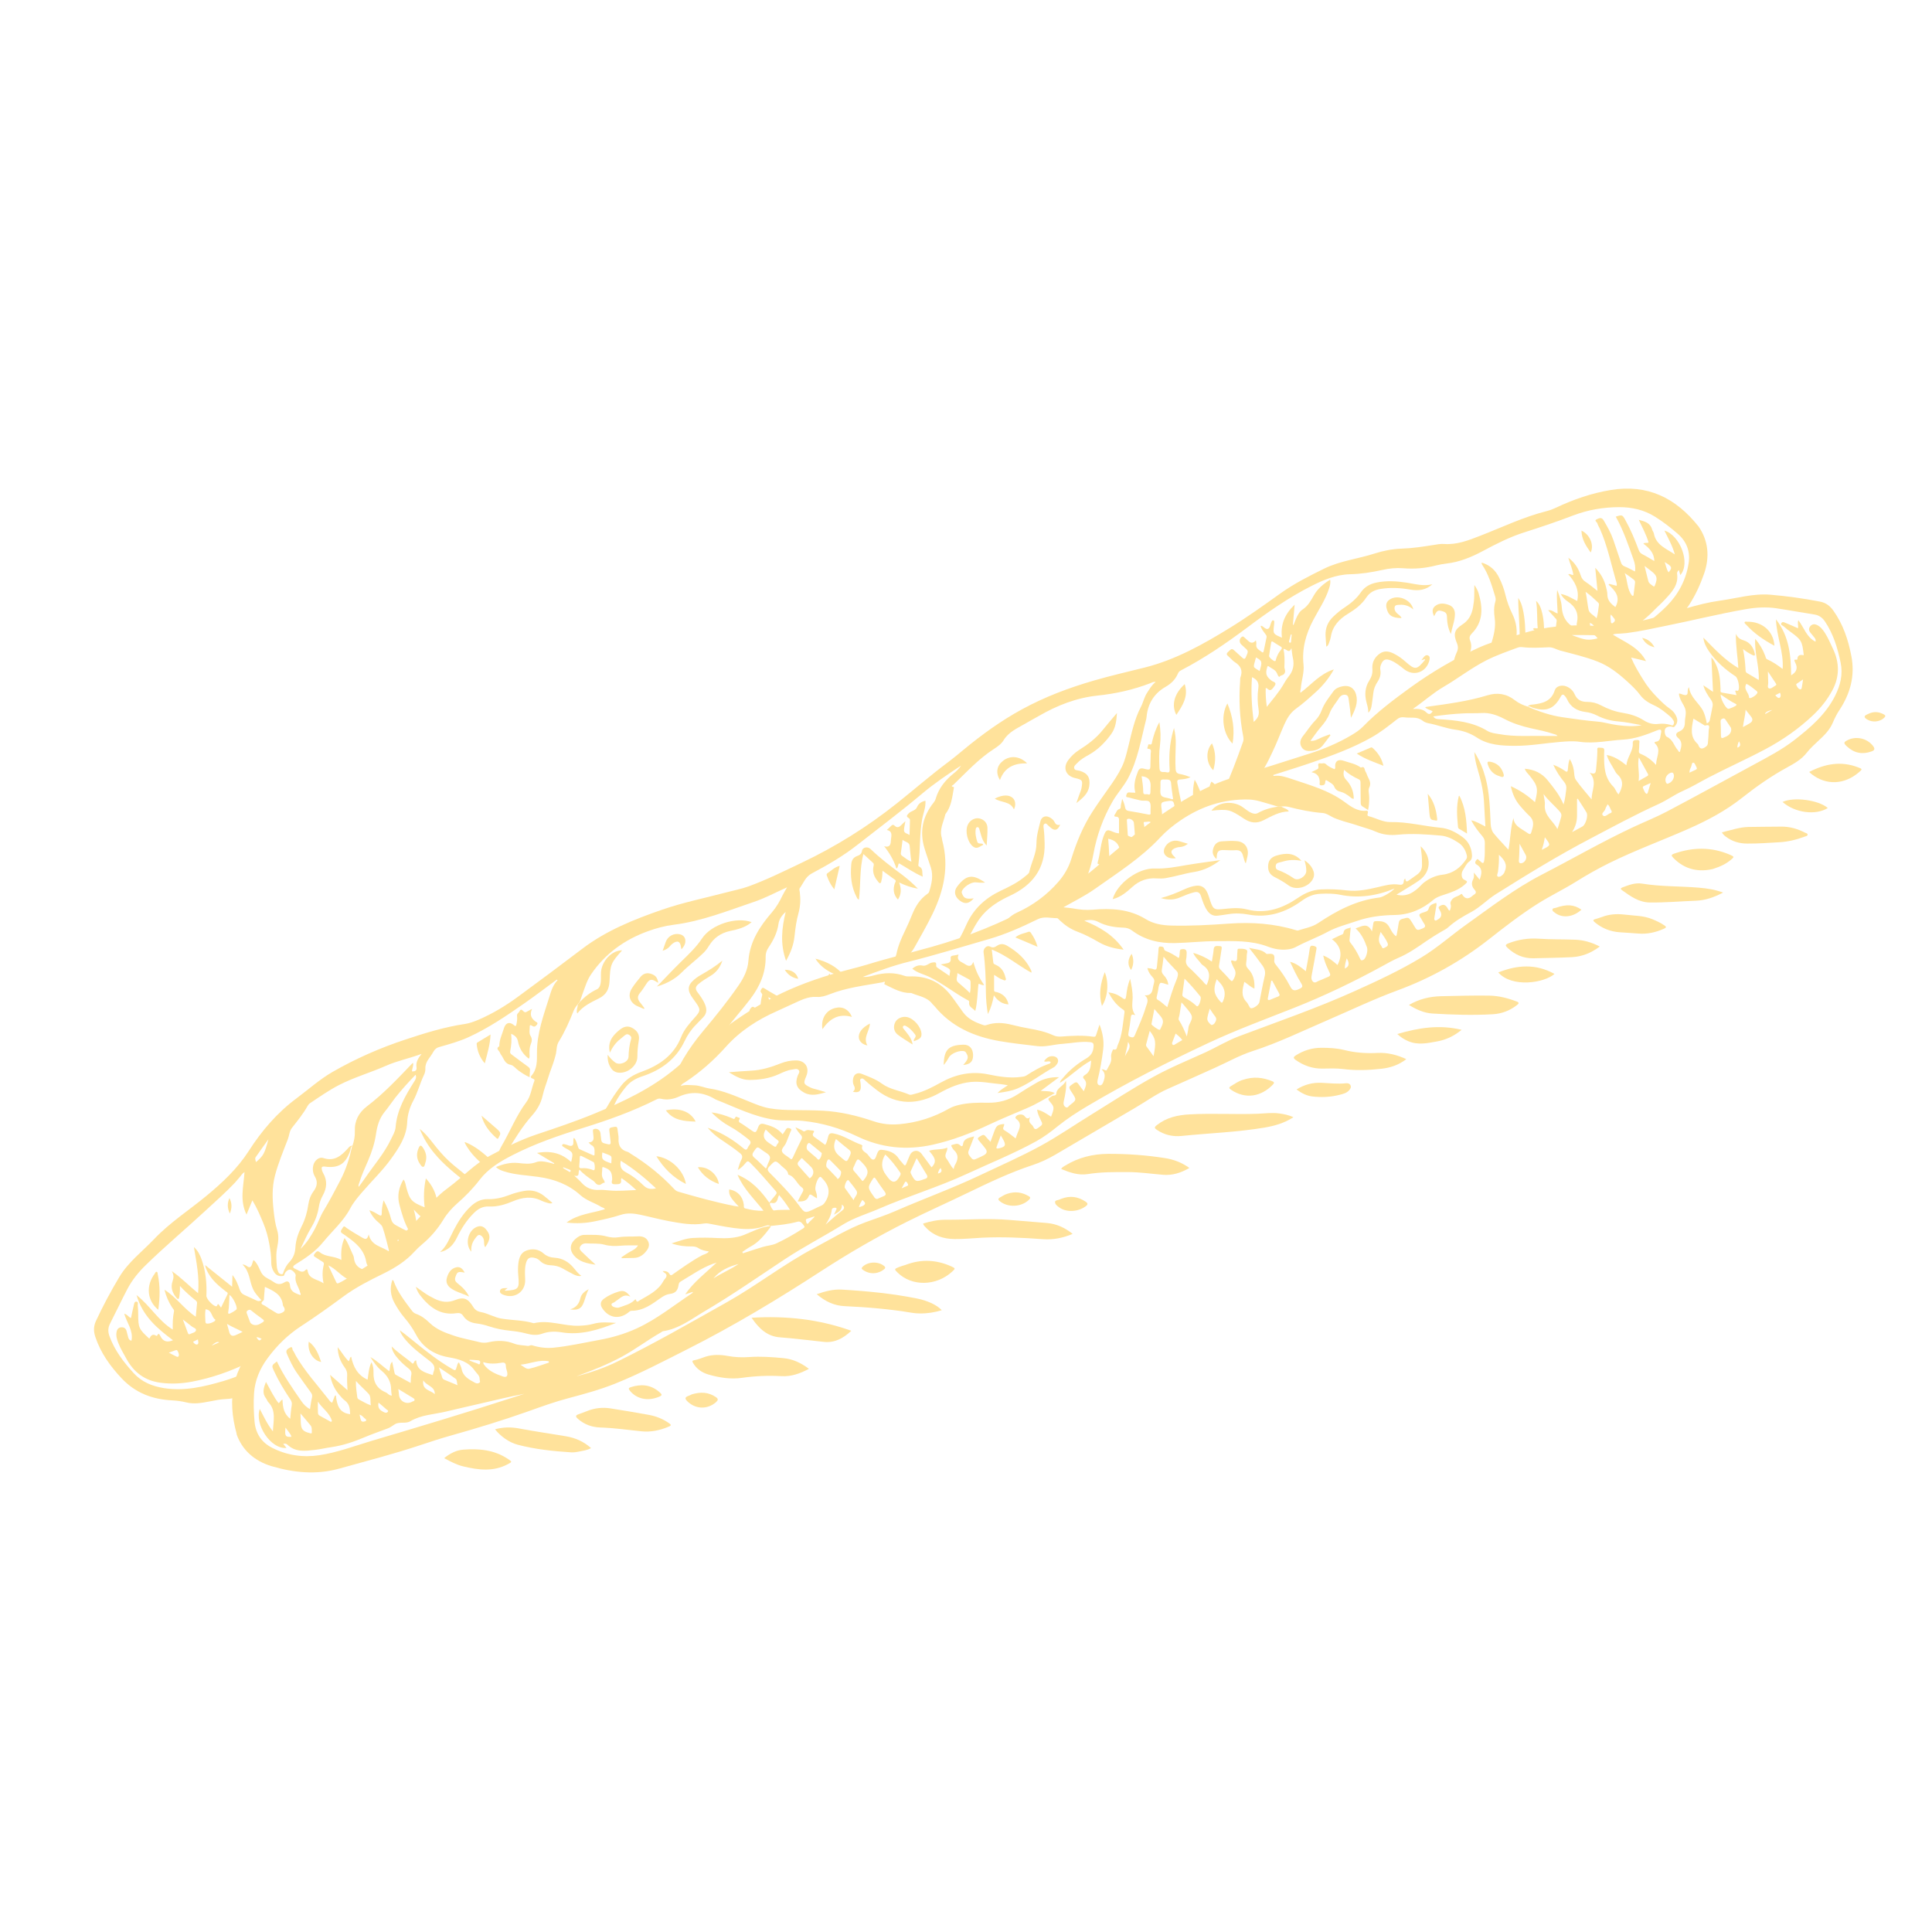<?xml version="1.0" encoding="UTF-8"?>
<svg id="Layer_1" data-name="Layer 1" xmlns="http://www.w3.org/2000/svg" xmlns:xlink="http://www.w3.org/1999/xlink" viewBox="0 0 300 300">
  <defs>
    <style>
      .cls-1 {
        fill: #ffe29b;
      }

      .cls-1, .cls-2 {
        stroke-width: 0px;
      }

      .cls-3 {
        clip-path: url(#clippath);
      }

      .cls-2 {
        fill: none;
      }
    </style>
    <clipPath id="clippath">
      <path class="cls-2" d="M37.98,219s.74-9.54,5.07-12.31,15.45-9.25,15.99-9.72,7.41-6.72,7.6-7.03,5.58-6.71,7.11-7.85,7.51-4.07,9.87-5.16,5.6-1.96,9.82-3.79,6.94-2.49,9.07-4.06,6.28-4.09,7.41-5.21,5.24-5.63,10.86-8.2,7.39-2.59,11.18-4.04,11.65-3.91,14.82-4.69,10.79-3.3,14.2-5.23,9.21-4.11,12.56-7.04,5.72-7.38,12.78-10.22,8.04-3.32,10.17-4.33,11.56-3.37,13.81-4.94,12.44-9.07,16.77-11.52c4.33-2.46,8.98-5.29,14.69-5.69,5.72-.41,8.94-.26,10.15-.58s11.04-2.24,12.66-2.69,8.11-5.84,8.11-5.84l3.18-34.46-135.36,22.51L-33.37,161.77l6.24,61.55,31.88,13.81,26.57-9.28,6.66-8.84Z"/>
    </clipPath>
  </defs>
  <g>
    <g>
      <path class="cls-1" d="M143.34,189.99c1.14-.35,2.33-.6,3.51-.59,3.3.02,6.6-.25,9.9.03,1.95.16,3.9.31,5.84.48,1.46.13,2.75.71,3.97,1.69-1.54.65-3.03.93-4.6.82-3.14-.23-6.28-.38-9.44-.23-1.43.07-2.86.23-4.29.21-1.75-.02-3.3-.52-4.51-1.84-.14-.16-.33-.28-.38-.57Z"/>
      <path class="cls-1" d="M200.84,173.48c-1.43.93-2.92,1.34-4.47,1.61-4.27.72-8.6.86-12.9,1.3-1.36.14-2.68-.16-3.85-.96-.36-.25-.42-.38.01-.72,1.51-1.19,3.23-1.57,5.1-1.67,3.54-.2,7.08.04,10.62-.1,1.08-.04,2.16-.2,3.25-.05.73.1,1.45.23,2.23.58Z"/>
      <path class="cls-1" d="M125.61,212.55c-1.39.75-2.76,1.22-4.24,1.14-2.07-.12-4.1-.03-6.16.26-1.74.25-3.51-.02-5.22-.52-.98-.29-1.81-.85-2.35-1.75-.12-.2-.24-.4.13-.46.63-.1,1.2-.37,1.8-.56,1.13-.35,2.27-.32,3.42-.11,1.12.21,2.24.25,3.37.17,1.76-.12,3.52,0,5.27.17,1.46.13,2.74.73,3.98,1.66Z"/>
      <path class="cls-1" d="M184.69,181.36c-1.32.77-2.65,1.18-4.1,1.06-1.79-.15-3.58-.41-5.38-.42-2.11-.01-4.21-.02-6.3.31-1.44.23-2.78-.23-4.13-.79.15-.29.4-.39.61-.52,2.05-1.26,4.3-1.82,6.7-1.83,2.96-.01,5.9.2,8.82.66,1.34.21,2.59.68,3.78,1.53Z"/>
      <path class="cls-1" d="M218.36,164.47c-1.19.92-2.49,1.34-3.89,1.49-1.97.22-3.94.29-5.91.04-1.06-.13-2.13-.09-3.19-.07-1.53.03-2.9-.45-4.15-1.32-.49-.34-.36-.51.04-.76,1.19-.74,2.48-1.15,3.89-1.15,1.2,0,2.39.05,3.56.34,1.7.43,3.42.55,5.17.46,1.55-.08,3.01.28,4.49.96Z"/>
      <path class="cls-1" d="M126.82,200.96c1.34-.46,2.58-.79,3.91-.71,3.93.23,7.84.61,11.7,1.39,1.56.32,3.02.96,3.81,1.81-1.13.34-2.25.52-3.4.5-.41,0-.83-.03-1.23-.1-3.45-.58-6.93-.87-10.43-1.03-1.62-.07-3.02-.71-4.35-1.85Z"/>
      <path class="cls-1" d="M218.78,156.05c1.61-.94,3.26-1.32,5.02-1.36,2.48-.05,4.95-.13,7.43-.09,1.48.02,2.88.38,4.25.9.48.18.38.33.06.58-1.1.85-2.34,1.33-3.73,1.41-3.13.18-6.26.08-9.38-.11-1.31-.08-2.47-.61-3.65-1.33Z"/>
      <path class="cls-1" d="M132.18,206.65c-1.27,1.21-2.62,1.88-4.22,1.72-2.29-.23-4.57-.54-6.86-.71-1.93-.14-3.24-1.33-4.39-3.04,5.33-.32,10.42.21,15.47,2.02Z"/>
      <path class="cls-1" d="M91.18,219.1c1.18-.47,2.4-.6,3.65-.4,1.99.32,3.99.64,5.97,1.01,1.12.21,2.17.63,3.11,1.3.28.2.38.32-.03.5-1.38.59-2.79.9-4.31.74-2.11-.22-4.22-.52-6.35-.59-1.31-.04-2.51-.47-3.51-1.37-.4-.36-.32-.53.14-.69.45-.16.9-.33,1.34-.5Z"/>
      <path class="cls-1" d="M248.42,146.97c-1.36,1.02-2.78,1.58-4.36,1.66-1.97.1-3.95.12-5.92.17-1.58.04-2.92-.55-4.06-1.63-.33-.31-.39-.48.14-.69,1.53-.59,3.07-.83,4.72-.72,1.88.13,3.77.08,5.66.16,1.32.05,2.56.41,3.82,1.06Z"/>
      <path class="cls-1" d="M267.56,138.6c-1.42.74-2.74,1.2-4.18,1.26-2.38.09-4.76.3-7.15.28-1.76-.01-3.06-.98-4.39-1.93-.23-.17-.21-.29.06-.4,1-.38,2-.78,3.1-.6,2.92.48,5.89.38,8.82.63,1.23.11,2.44.27,3.74.76Z"/>
      <path class="cls-1" d="M76.86,221.94c1.28-.35,2.51-.36,3.73-.13,2.43.46,4.89.81,7.33,1.22,1.48.25,2.8.87,3.86,1.83-.62.35-1.28.41-1.92.55-.38.08-.78.13-1.16.11-2.8-.18-5.59-.47-8.3-1.18-1.35-.35-2.68-1.32-3.53-2.4Z"/>
      <path class="cls-1" d="M267.38,129.24c1.4-.32,2.71-.8,4.12-.83,1.69-.03,3.38-.03,5.08-.05,1.31-.02,2.53.33,3.69.93.16.08.44.11.41.34-.03.21-.3.22-.48.29-1.25.47-2.53.78-3.86.86-1.67.1-3.34.22-5.01.21-1.23,0-2.36-.32-3.35-1.08-.22-.17-.44-.34-.6-.66Z"/>
      <path class="cls-1" d="M248.75,142.39c1.1-.43,2.29-.52,3.52-.37,1.46.18,2.96.14,4.35.73.62.26,1.23.54,1.79.92.32.21.41.35-.03.54-1.28.57-2.59.87-3.99.75-.97-.08-1.95-.13-2.92-.2-1.43-.11-2.7-.61-3.81-1.53-.31-.26-.36-.41.09-.52.32-.08.62-.2,1-.32Z"/>
      <path class="cls-1" d="M68.97,226.42c.93-.76,1.91-1.24,2.97-1.32,2.44-.19,4.82.03,6.94,1.45.67.45.67.44-.05.82-2.23,1.19-4.55.89-6.86.34-1.03-.24-1.99-.74-3-1.29Z"/>
      <path class="cls-1" d="M266.05,134.92c-2.14.52-4.36.2-6.21-1.7-.33-.34-.38-.5.13-.67,2.92-1.02,5.82-1.06,8.69.19.66.29.65.33.1.78-.71.59-1.51,1.01-2.71,1.39Z"/>
      <path class="cls-1" d="M140.7,196.38c2.38-.89,4.72-.77,7.03.27.64.29.64.33.13.8-2.47,2.27-6.25,2.34-8.47.17-.55-.54-.55-.57.19-.87.36-.15.74-.24,1.11-.36Z"/>
      <path class="cls-1" d="M226.96,159.91c-1.21.99-2.43,1.55-3.8,1.8-1.49.27-2.99.61-4.49-.04-.6-.26-1.14-.58-1.7-1.11,3.3-.96,6.51-1.49,9.99-.65Z"/>
      <path class="cls-1" d="M280.93,119.87c2.48-1.29,4.96-1.72,7.56-.73.72.27.73.29.16.78-2.26,1.94-5.08,2.05-7.34.29-.12-.09-.22-.2-.37-.33Z"/>
      <path class="cls-1" d="M232.65,151c2.95-1.17,5.84-1.38,8.73.23-1.58,1.41-6.6,2.19-8.73-.23Z"/>
      <path class="cls-1" d="M201.32,169.17c1.26-.78,2.55-1.1,3.92-1.03,1.25.06,2.5.2,3.76.07.3-.03.58.04.71.33.13.29-.02.54-.22.76-.4.45-.96.57-1.5.71-1.38.35-2.79.41-4.19.25-.89-.1-1.69-.5-2.48-1.09Z"/>
      <path class="cls-1" d="M192.9,167.71c1.76-.61,3.22-.4,4.65.18.29.12.37.25.12.51-1.81,1.88-4.25,2.36-6.54.8-.29-.2-.34-.34,0-.55.65-.4,1.29-.8,1.77-.95Z"/>
      <path class="cls-1" d="M283.82,125.47c-1.89,1.18-5.11.75-7.03-.94,1.74-.83,5.59-.31,7.03.94Z"/>
      <path class="cls-1" d="M107.47,216.5c1.34-.39,2.55-.34,3.69.44.41.28.36.48.02.79-1.32,1.16-3.17,1.11-4.43-.12-.39-.38-.46-.64.13-.85.22-.08.44-.19.59-.26Z"/>
      <path class="cls-1" d="M164.83,186.14c1.31-.51,2.54-.34,3.71.43.39.26.45.45.03.75-1.19.88-2.99.97-4.1.16-.3-.22-.67-.48-.64-.85.02-.29.5-.25.76-.4.07-.04.16-.07.24-.1Z"/>
      <path class="cls-1" d="M287.31,114.75c1.34-.42,2.78.06,3.56,1.12.32.43.19.65-.25.81-1.42.51-2.69.27-3.8-.75-.6-.55-.57-.69.15-1.04.14-.07.28-.11.34-.13Z"/>
      <path class="cls-1" d="M101.85,217.06c-1.55.5-3.13.04-4.05-1.12-.22-.29-.23-.42.14-.54,1.56-.5,3.03-.42,4.34.67.62.51.61.61-.12.89-.1.04-.21.07-.31.1Z"/>
      <path class="cls-1" d="M156.41,185.37c1.28-.42,2.31-.21,3.3.35.31.17.34.32.07.58-1.18,1.14-3.24,1.25-4.51.24-.3-.24-.34-.4.01-.6.41-.24.82-.49,1.12-.56Z"/>
      <path class="cls-1" d="M245.57,141.25c-1.28,1.18-2.96,1.37-4.11.49-.17-.13-.41-.26-.4-.48.01-.27.33-.23.51-.29,1.72-.6,2.85-.52,4,.29Z"/>
      <path class="cls-1" d="M136.32,197.6c-.84.23-1.62.08-2.33-.42-.23-.16-.25-.28-.02-.5.84-.79,2.41-.84,3.3-.11.28.23.21.38-.02.55-.28.21-.58.39-.92.47Z"/>
      <path class="cls-1" d="M290.39,110.73c.82-.29,1.47-.14,2.11.19.35.18.29.34.04.57-.7.63-1.85.72-2.66.2-.43-.28-.48-.51.02-.74.2-.09.39-.18.48-.22Z"/>
    </g>
    <g>
      <path class="cls-1" d="M36.76,222.69c-1.55-5.55-.66-10.31,3.37-14.33,2.16-2.15,4.62-3.88,7.28-5.34.44-.24.86-.52,1.24-.84,2.83-2.37,6.07-4.12,9.15-6.11,1.62-1.04,3.26-2.08,4.32-3.8.29-.47.72-.87,1.12-1.27,1.17-1.17,2.33-2.35,3.34-3.66.87-1.13,1.91-2.09,3.05-2.93,2.2-1.62,4.07-3.68,6.51-4.98,2.3-1.23,4.62-2.41,7.11-3.25,3.03-1.01,6.07-2.03,9.03-3.25,4.48-1.85,8.86-3.89,12.65-7.06,2.08-1.74,4.11-3.54,6.26-5.21,3.2-2.49,6.54-4.7,10.22-6.45,3.35-1.59,6.82-2.73,10.38-3.65.97-.25,1.94-.5,2.9-.79,3.28-1.02,6.64-1.8,9.95-2.73,5.63-1.58,11.02-3.76,16.16-6.58,2.63-1.44,5.29-2.83,7.77-4.52.96-.65,1.79-1.45,2.68-2.18,2.67-2.19,5.22-4.55,8.04-6.52,3.81-2.66,7.74-5.17,12.27-6.53,3.94-1.19,7.86-2.43,11.78-3.69,2.28-.73,4.49-1.66,6.55-2.89.64-.38,1.26-.79,1.77-1.32,2.24-2.3,4.79-4.2,7.38-6.08,3.37-2.43,6.92-4.51,10.69-6.21,2.1-.95,4.38-1.43,6.58-2.12,3.59-1.14,7.25-1.44,11.01-1.23,3.23.18,6.38-.43,9.52-1.25,3.39-.88,6.68-2.16,10.16-2.64,2.64-.36,5.23-1.16,7.94-.93,2.58.22,5.14.58,7.68,1.07.88.17,1.54.66,2.05,1.38,1.52,2.13,2.32,4.52,2.81,7.09.59,3.1-.18,5.81-1.85,8.36-.41.62-.74,1.27-1.03,1.96-.47,1.13-1.33,1.98-2.21,2.79-.65.61-1.31,1.2-1.86,1.91-.81,1.04-1.94,1.66-3.07,2.28-2.47,1.35-4.76,2.96-6.96,4.7-2.53,2-5.33,3.49-8.27,4.79-4.1,1.81-8.32,3.35-12.34,5.33-1.77.88-3.5,1.85-5.17,2.9-1.94,1.21-4,2.19-5.93,3.41-2.64,1.67-5.11,3.58-7.56,5.51-4.32,3.4-9.05,6.05-14.21,7.95-3.74,1.38-7.33,3.1-10.99,4.68-3.81,1.64-7.55,3.47-11.52,4.75-2.04.66-3.9,1.72-5.84,2.59-2.42,1.08-4.84,2.19-7.27,3.25-1.82.8-3.42,1.97-5.13,2.97-4.13,2.41-8.24,4.85-12.37,7.26-1.15.67-2.35,1.24-3.61,1.65-3.42,1.13-6.66,2.67-9.89,4.23-3.19,1.55-6.43,2.98-9.6,4.57-4.57,2.29-8.97,4.84-13.27,7.63-6.7,4.36-13.56,8.49-20.7,12.1-3.75,1.89-7.46,3.85-11.36,5.41-2.33.93-4.75,1.59-7.17,2.23-2.13.56-4.2,1.31-6.27,2.05-4,1.42-8.06,2.65-12.15,3.8-1.53.43-3.04.93-4.55,1.43-4.17,1.39-8.43,2.49-12.67,3.67-3.56.99-7.05.63-10.48-.38-2.65-.79-4.6-2.5-5.46-5.01ZM237.23,109.73c1.73.76,3.53,1.37,5.39,1.64,1.81.26,3.62.53,5.45.68.99.08,2.02.41,3.04.54,1.26.17,2.54.26,3.81.02-1.22-.23-2.43-.49-3.66-.59-1.15-.09-2.23-.39-3.24-.9-.59-.3-1.19-.49-1.85-.57-1.28-.16-2.3-.75-2.85-1.99-.07-.16-.17-.3-.28-.44-.26-.32-.46-.39-.7.07-1.03,1.9-2.26,2.37-4.33,1.71-.25-.08-.49-.3-.79-.16.18-.31.5-.31.8-.34,1.5-.17,2.86-.49,3.4-2.21.21-.67,1.1-.88,1.79-.61.6.23,1.05.66,1.3,1.23.39.9,1.09,1.19,1.98,1.18.76,0,1.45.18,2.12.54,1.06.56,2.17.97,3.37,1.16,1.14.18,2.26.52,3.24,1.15.75.48,1.5.68,2.39.56.58-.07,1.17,0,1.75.15.15.04.34.19.47,0,.12-.19.17-.42.05-.62-.15-.24-.31-.48-.52-.66-.78-.66-1.56-1.32-2.5-1.74-.82-.37-1.6-.84-2.14-1.56-.61-.83-1.36-1.53-2.11-2.21-1.36-1.23-2.79-2.35-4.53-3.03-1.89-.74-3.86-1.19-5.81-1.71-.6-.16-1.12-.54-1.8-.51-1.39.06-2.78.14-4.17-.03-.19-.02-.4,0-.58.06-1.67.62-3.36,1.2-4.95,2.01-2.33,1.19-4.39,2.81-6.64,4.12-1.63.95-3.03,2.24-4.74,3.41.88-.04,1.57.02,2.1.55.42.42.7.24.97-.18-.38-.23-.84-.28-1.16-.61.05-.03.09-.06.13-.07,3.21-.45,6.42-.85,9.53-1.8,1.53-.47,2.96-.26,4.25.75.6.47,1.3.79,2.03,1.01ZM198.47,125.26c-.98-.29-1.95-.6-2.94-.86-.52-.14-1.07-.23-1.61-.25-3.91-.1-7.44,1.07-10.64,3.26-1.11.76-2.17,1.61-3.09,2.6-2.99,3.22-6.68,5.54-10.22,8.05-1.51,1.07-3.18,1.87-4.84,2.83.52.06.98.08,1.42.16,1.03.19,2.05.3,3.1.21,2.88-.25,5.69-.12,8.26,1.46,1.2.74,2.56.96,3.94,1,3,.08,6-.09,8.98-.3,3.53-.25,6.98-.02,10.37,1.01.12.04.27.09.38.05,1.05-.35,2.15-.51,3.11-1.15,2.9-1.94,5.94-3.54,9.48-3.96.62-.08,1.96-.9,2.37-1.4-2.75,1.14-5.56,1.56-8.5.96-1-.2-2.03-.19-3.05-.14-1.08.05-1.99.46-2.87,1.1-2.47,1.79-5.2,2.69-8.27,2.12-1.04-.19-2.07-.23-3.11-.06-.54.09-1.07.16-1.61.23-.72.1-1.26-.19-1.67-.78-.48-.69-.72-1.48-.98-2.27-.18-.55-.51-.71-1.04-.58-.76.19-1.49.49-2.21.8-.97.42-1.96.41-2.97.1,1.29-.33,2.5-.83,3.7-1.38.56-.25,1.13-.45,1.74-.53.73-.09,1.27.16,1.64.8.3.52.42,1.09.62,1.65.4,1.15.6,1.3,1.8,1.18,1.3-.13,2.59-.29,3.89.05,2.95.75,5.55-.19,7.93-1.82,1.1-.75,2.22-1.23,3.55-1.29,1.37-.07,2.74,0,4.1.16,1.61.18,3.17-.15,4.71-.51,1.1-.26,2.18-.58,3.32-.39.42.07.67-.03.72-.49.01-.14,0-.31.23-.45.07.68.38.42.69.19.39-.28.78-.55,1.17-.83.48-.36.74-.81.74-1.44,0-.61,0-1.22-.08-1.82-.05-.34-.08-.69-.13-1.12,1.77,1.63,1.62,4.01-.23,5.3-.37.26-.76.51-1.14.75-.8.5-1.61.99-2.38,1.46,1.64.42,2.81-.41,3.87-1.52.11-.11.21-.22.33-.31.87-.69,1.85-1.14,2.96-1.27,1.62-.19,2.79-1.09,3.67-2.41.15-.22.13-.45.06-.69-.2-.77-.6-1.41-1.25-1.85-.84-.56-1.75-1.03-2.76-1.12-2.21-.19-4.42-.36-6.64-.14-1.19.12-2.35.02-3.45-.47-.93-.41-1.91-.64-2.86-.97-.92-.32-1.89-.53-2.81-.86-.36-.13-.61-.22-.86-.33-.57-.26-1.1-.69-1.73-.74-1.79-.13-3.53-.5-5.26-.94-.39-.1-.77-.1-1.16-.07-.16,0-.32.02-.48.03ZM119.66,190.34c-.01.08,0,.19-.05.25-.86,1.12-1.71,2.24-2.99,2.94-.47.25-.9.57-1.35.87.03.07.06.14.09.21,1.03-.33,2.06-.68,3.1-.99.71-.21,1.48-.25,2.13-.56,1.33-.63,2.62-1.35,3.86-2.15.2-.13.6-.3.43-.53-.23-.31-.52-.81-1.01-.68-1.39.39-2.81.52-4.23.67-.29-.18-.58-.09-.86.01-1.23.45-2.49.53-3.79.42-1.52-.13-3.01-.43-4.51-.72-.36-.07-.73-.16-1.1-.1-1.86.32-3.69-.03-5.5-.36-1.47-.27-2.93-.67-4.39-.98-1.03-.22-2.05-.34-3.09,0-1.33.43-2.69.73-4.05,1.01-1.4.29-2.81.37-4.38.19,1.85-1.37,4-1.44,5.97-2.08-.16-.24-.4-.24-.58-.35-1.05-.65-2.29-.98-3.23-1.82-1.86-1.68-4.08-2.5-6.53-2.84-1.8-.26-3.64-.3-5.39-.88-.42-.14-.85-.29-1.19-.66,1.15-.47,2.26-.74,3.43-.62.94.1,1.86.24,2.8-.13.55-.21,1.2-.12,1.81.02.32.07.65.16.97.25.01-.03.03-.07.04-.1-.85-.51-1.7-1.02-2.68-1.6,2.12-.4,3.83.04,5.3,1.41.34-1.46.33-1.49-.85-2.14-.1-.05-.19-.1-.28-.17-.12-.08-.32-.16-.26-.33.07-.22.28-.13.45-.1.38.06.82.37,1.11.17.3-.21.09-.73.21-1.1,0-.03.05-.05.08-.07.31.36.42.81.56,1.24.07.2.09.43.33.53.66.29,1.31.59,1.97.88.13.06.33.15.31-.13-.03-.52.15-1.11-.5-1.42-.15-.07-.26-.24-.43-.4q.86-.04.77-.84c-.03-.3-.07-.6-.09-.91,0-.12-.03-.25.14-.32.47-.18.97.12,1.03.63.02.17.05.35.06.52.09,1,.1.97,1.08,1.19.45.1.46-.09.43-.41-.06-.56-.12-1.12-.19-1.68-.04-.31.03-.46.38-.53.85-.16.85-.19.94.7.04.35.13.69.11,1.04-.07,1.06.33,1.78,1.4,2.07.18.05.34.2.5.3,2.44,1.5,4.66,3.27,6.63,5.36.21.22.41.43.73.52,2.86.83,5.73,1.63,8.66,2.21.22.04.45.07.75.11-1.36-1.43-1.54-1.76-1.5-2.66,1.27.18,2.12,1.07,2.28,2.38.02.21-.06.5.21.56.91.23,1.82.41,2.85.36-1.45-1.84-3.11-3.39-4.04-5.58,2.2.89,3.65,2.5,4.94,4.33.35-.44.66-.84.98-1.21.19-.22.21-.38,0-.61-1.31-1.48-2.57-3.01-3.98-4.4-.27-.26-.43-.26-.66.03-.35.43-.73.83-1.24,1.11.15-.56.31-1.1.56-1.59.22-.45.16-.71-.23-1.03-.98-.81-2.04-1.48-3.08-2.2-.67-.46-1.28-.98-1.93-1.73.29.1.39.13.49.17,1.88.7,3.55,1.75,5.08,3.03.32.27.5.28.67-.11.06-.14.14-.27.24-.39.29-.36.24-.61-.14-.91-.93-.73-1.86-1.44-2.9-2-1.01-.55-1.91-1.25-2.84-2.17,1.2.14,2.17.47,3.13.87.2.08.41.3.57-.09.1-.25.3-.04.44,0,.11.02.33.06.23.22-.35.53.14.61.41.8.41.29.83.56,1.24.85.83.59.86.6,1.23-.36.19-.49.44-.61.92-.49,1.09.28,2.12.64,2.88,1.6.2-.29.37-.52.51-.76.18-.32.44-.23.68-.14.31.12.08.34.03.49-.22.59-.46,1.18-.7,1.76-.19.46-.77.9-.62,1.31.15.42.75.68,1.15,1.01.02.01.03.03.05.04.2.2.33.22.47-.09.43-.95.89-1.89,1.35-2.83.13-.27.12-.47-.09-.7-.3-.33-.6-.68-.85-1.19.35.16.6.28.86.39.21.08.44.37.64.2.38-.3.75-.08,1.12-.09.21,0,.37.09.21.31-.32.45,0,.63.31.85.5.34.99.71,1.49,1.08.27-.4.34-.86.46-1.29.12-.46.32-.59.83-.49,1.56.3,2.84,1.24,4.3,1.75.07.03.2.13.19.15-.3.79.47.97.81,1.36.27.32.58.87.92.8.35-.07.42-.7.62-1.09.13-.27.26-.46.63-.43,1.11.1,2.08.43,2.71,1.43.17.27.43.49.62.75.22.3.36.35.51-.05.16-.43.36-.84.53-1.26.34-.82,1.29-.96,1.83-.25.53.7,1.04,1.41,1.55,2.1,1.07-1.04.22-1.78-.38-2.57.96-.31,1.94-.12,2.82-.48.09.62-.6,1.1-.11,1.72.37.46.56,1.05,1.1,1.6.08-.27.1-.45.19-.6.5-.83.66-1.62-.17-2.37-.14-.13-.22-.32-.32-.49-.08-.12-.13-.25.06-.29.41-.09.83-.35,1.22.04.23.22.42.25.47-.12.14-.96.91-1.01,1.74-1.24-.3.79-.55,1.48-.83,2.15-.13.31-.14.54.09.83.57.74.55.76,1.43.34.27-.13.56-.25.82-.4.49-.28.56-.6.22-1.05-.25-.33-.51-.65-.78-.96-.53-.63-.53-.62.17-1.03.25-.15.42-.16.61.07.23.28.49.54.8.89.21-.58.4-1.08.58-1.59.33-.92.53-1.08,1.54-1.18.1.33-.43.71.06.99.61.35,1.13.8,1.73,1.25.13-.36.23-.69.37-1,.33-.73.53-1.43-.26-2.01-.09-.07-.2-.18-.11-.34.23-.41,1.06-.5,1.36-.14.24.3.46.58.91.18-.34.58-.07.95.3,1.26.25.21.25.91.89.45.78-.57.79-.54.42-1.29-.23-.48-.47-.96-.55-1.58.86.2,1.51.67,2.17,1.1.51-1.32.51-1.52-.05-2.17-.52-.62-.51-.59.19-1.03.22-.14.63,0,.67-.37.09-1,1.22-1.19,1.5-2.05.12,1.13-.11,2.19-.34,3.24-.08.36-.03.66.25.87.34.25.5-.13.69-.28,1.08-.82,1.07-.83.33-1.96-.58-.89-.57-.86.3-1.45.36-.24.52-.15.73.15.24.35.5.69.81,1.09.27-.69.64-1.28.03-1.91-.28-.29-.06-.49.17-.62.86-.51.86-1.36.95-2.24-1.79.96-3.14,2.41-4.85,3.47.04-.35.26-.51.42-.7,1.03-1.26,2.28-2.27,3.67-3.09.72-.43,1.07-.97,1.13-1.81.04-.52-.07-.67-.56-.72-1.45-.15-2.86.17-4.29.27-1.3.08-2.56.51-3.88.35-1.96-.24-3.92-.44-5.87-.78-3.99-.7-7.49-2.23-10.11-5.44-.1-.12-.23-.21-.32-.33-.81-1.08-2.11-1.2-3.23-1.68-.04-.02-.09-.02-.13-.02-1.44.03-2.64-.66-3.87-1.25-.09-.05-.27-.1-.23-.19.26-.52-.18-.24-.28-.22-2.76.5-5.56.81-8.2,1.85-.63.25-1.31.47-1.97.42-1.46-.11-2.64.58-3.88,1.13-.77.34-1.54.72-2.31,1.06-3.02,1.33-5.75,3.08-7.96,5.55-1.88,2.1-3.97,3.95-6.33,5.5-.23.15-.51.24-.67.58.72-.23,1.4-.12,2.08-.1.84.02,1.6.39,2.41.51,2.16.32,4.12,1.22,6.12,2.02,1.02.41,2,.84,3.14,1.04,1.29.23,2.54.27,3.81.28,1.5.02,3,.02,4.49.1,2.71.14,5.33.77,7.89,1.64,1.32.45,2.67.57,4.01.45,2.74-.24,5.32-1.06,7.72-2.43.48-.27.99-.43,1.52-.56,1.45-.34,2.93-.37,4.41-.34,1.72.04,3.29-.37,4.75-1.33.97-.64,1.97-1.25,2.99-1.83.98-.56,2.08-.84,3.4-.81-1.03.76-1.91,1.42-2.86,2.13.76.07,1.48-.03,2.19.34-1.44.86-2.82,1.69-4.3,2.33-1.93.84-3.9,1.62-5.8,2.52-2.84,1.35-5.74,2.47-8.82,3.16-4.09.92-8.03.51-11.77-1.29-2.69-1.29-5.46-2.09-8.42-2.4-1.44-.15-2.88.03-4.29-.16-3.27-.45-6.2-1.96-9.23-3.15-.08-.03-.15-.09-.23-.13-1.77-1.03-3.61-1.18-5.48-.34-.91.41-1.82.57-2.79.35-.24-.06-.46-.04-.69.08-3.69,1.86-7.55,3.24-11.49,4.46-3.74,1.16-7.44,2.43-10.94,4.23-1.91.98-3.74,2.08-5.06,3.81-1.04,1.36-2.22,2.56-3.5,3.68-.82.73-1.54,1.53-2.11,2.47-.9,1.48-2.02,2.78-3.35,3.89-.42.35-.81.72-1.18,1.13-1.36,1.49-3.05,2.53-4.82,3.4-2.13,1.04-4.24,2.11-6.16,3.52-2.17,1.6-4.36,3.17-6.62,4.64-2.07,1.35-3.8,3.06-5.24,5.04-1.15,1.58-1.92,3.37-2.05,5.36-.1,1.48-.05,2.95.08,4.43.17,1.87,1.11,3.22,2.71,4.04,2.3,1.18,4.81,1.55,7.36,1.16,2.76-.42,5.39-1.41,8.05-2.21,7.35-2.18,14.69-4.37,21.97-6.74.6-.19,1.2-.39,1.8-.58-2.17.41-4.3.92-6.43,1.42-1.91.45-3.82.87-5.72,1.33-1.87.45-3.84.49-5.56,1.51-.74.44-1.65,0-2.42.48-.34.21-.65.47-1.05.62-1.25.47-2.51.91-3.75,1.43-1.6.68-3.29,1.24-5.05,1.49-.84.12-1.66.32-2.5.42-1.51.17-3.05.41-4.31-.81-.17-.16-.37-.18-.65-.13.19.24.34.43.51.64-2.46.24-4.99-3.68-4.15-6.05.62,1.18,1.17,2.38,2.04,3.48.06-1.63.55-3.23-.73-4.55-.15-.15-.19-.39-.33-.56-.66-.83-.38-1.66-.02-2.57.66,1.15,1.18,2.31,1.96,3.3.27-.14.29-.45.61-.55.03,1.13.19,2.21,1.2,2.97.07-.7.11-1.39.23-2.06.06-.35,0-.61-.19-.91-.96-1.43-1.85-2.89-2.57-4.46-.38-.82-.37-.86.46-1.47,1.03,2.21,2.43,4.18,3.81,6.18.35.5.75.93,1.33,1.22.1-.61.16-1.19.3-1.75.09-.34.03-.57-.17-.84-.72-.98-1.42-1.98-2.12-2.97-.67-.95-1.15-1.99-1.61-3.05-.25-.58.2-.77.51-.95.42-.24.31.28.43.44.2.26.31.57.47.85,1.42,2.44,3.32,4.51,5.04,6.72.16.21.31.46.59.56.15-.38.29-.74.42-1.09l.16-.04c.15,1.44.49,2.72,2.21,2.91-.02-.81-.08-1.59-.85-2.15-.31-.23-.56-.54-.82-.84-.73-.87-1.22-1.85-1.44-3.12.96.85,1.8,1.59,2.7,2.39-.03-.82-.09-1.56-.05-2.28.03-.49-.09-.85-.38-1.25-.65-.89-1.07-1.88-1.09-3.16.64.8,1.07,1.58,1.7,2.19.23-.2.09-.55.39-.7.33,1.55.98,2.86,2.55,3.56.15-.9.17-1.82.61-2.71.26.56.33,1.09.31,1.58-.05,1.48.51,2.52,1.9,3.1.32.13.51.51.94.5-.04-.32-.1-.6-.1-.88,0-1.24-.53-2.18-1.48-2.97-.71-.58-1.24-1.35-1.74-2.13,1.05.6,1.92,1.44,2.92,2.2.2-.52.02-1.03.46-1.48.12.56.21,1.02.31,1.47.05.2.04.45.26.57.74.41,1.47.81,2.3,1.26.04-.52.01-.87.09-1.2.12-.5-.09-.8-.47-1.09-.7-.55-1.35-1.16-1.9-1.87-.32-.43-.6-.87-.67-1.51,1.05,1.07,2.26,1.77,3.26,2.68.29-.1.17-.49.55-.51.09,1.6,1.37,1.88,2.58,2.28.04-.18.06-.35.12-.51.31-.74.03-1.18-.59-1.67-1.3-1.02-2.65-1.99-3.73-3.26-.39-.46-.75-.94-.94-1.53.91.66,1.76,1.37,2.62,2.06,1.72,1.4,3.48,2.76,5.4,3.88.65.38.64.4.85-.3.07-.22.08-.47.32-.66.15.36.36.68.42,1.03.22,1.19,1.17,1.65,2.08,2.15.23.13.47.14.68,0,.21-.14.03-.36.04-.54.03-.59-.43-.88-.72-1.29-1.01-1.46-2.44-1.84-4.11-2.13-2.12-.37-3.96-1.46-5.03-3.48-.5-.95-1.09-1.82-1.79-2.63-.61-.71-1.12-1.5-1.57-2.32-.62-1.14-.76-2.33-.33-3.57.17.04.2.15.23.25.6,1.64,1.66,3,2.69,4.37.19.26.4.52.73.63.82.29,1.5.79,2.11,1.39,1.06,1.04,2.42,1.55,3.77,2,1.29.44,2.65.67,3.98,1.01.47.12.93.13,1.41.02,1.34-.31,2.67-.3,3.98.21.68.27,1.41.25,2.11.36.25.04.4-.18.71-.09,1.08.33,2.2.48,3.34.36,2.38-.24,4.71-.77,7.06-1.2,2.01-.36,3.98-.94,5.85-1.8,3.06-1.41,5.68-3.52,8.46-5.38.11-.07.24-.14.23-.28-.36.12-.72.23-1.19.38,1.33-1.93,3.13-3.28,4.88-4.93-.31.1-.45.14-.58.19-1.81.67-3.37,1.79-5.02,2.76-.24.14-.28.35-.32.6-.13.8-.5,1.21-1.31,1.31-.57.07-1,.32-1.46.64-1.36.97-2.72,1.99-4.51,1.98-.24,0-.39.17-.56.31-1.38,1.06-2.96.81-3.96-.64-.42-.61-.35-1.14.26-1.57.68-.49,1.43-.83,2.22-1.07.77-.24,1.21-.07,1.85.78-.91-.46-1.4.08-1.94.47-.16.11-.34.21-.48.34-.17.17-.6.17-.5.49.08.26.43.34.71.4.16.03.36.03.51-.03.79-.3,1.64-.48,2.28-1.08.07-.07.23-.28.28-.1.14.54.45.16.57.09,1.4-.82,2.91-1.51,3.72-3.05.14-.26.44-.44.46-.77.03-.38-.4-.44-.6-.73.48-.02.84.07,1.04.42.21.37.37.2.6.04,1.44-1.01,2.87-2.04,4.42-2.88.35-.19.79-.23,1.13-.62-.59-.11-1.14-.2-1.59-.5-.36-.25-.74-.3-1.17-.29-.97.01-1.93-.09-3.05-.47,1.21-.36,2.19-.78,3.29-.84,1.28-.07,2.56-.06,3.84.01,1.39.07,2.84.03,4.11-.48,1.31-.52,2.54-1.21,3.97-1.37ZM257.16,118.67c.04-1.21.84-2.23-.15-3.2-.1-.1-.15-.26.05-.28.85-.09.71-.78.85-1.31.16-.6-.07-.68-.57-.48-1.71.69-3.43,1.34-5.32,1.45-2.23.13-4.44.66-6.69.34-1.04-.15-2.08-.07-3.12.02-2.3.18-4.57.61-6.88.6-2.09,0-4.2-.09-6.03-1.3-1.01-.66-2.11-1.04-3.28-1.2-1.45-.19-2.81-.75-4.24-1.01-.32-.06-.62-.19-.89-.4-.43-.33-.92-.46-1.46-.46-.48,0-.96,0-1.43-.06-.42-.05-.75.05-1.08.32-1.26.99-2.53,2-3.93,2.79-2.95,1.67-6.12,2.82-9.31,3.92-1.97.68-3.96,1.28-5.95,1.92,0,.05,0,.11.01.16,1.01-.16,1.93.17,2.86.48,2.82.95,5.69,1.73,8.16,3.54.96.7,2,1.52,3.37,1.38.28-.03.32.14.26.38-.04.18-.15.39.15.47,1.14.29,2.2.94,3.39.91,2.63-.05,5.17.64,7.77.88,1.26.12,2.38.7,3.39,1.44.93.68,1.4,1.64,1.48,2.79.03.39-.06.76-.39.99-.49.34-.69.89-1,1.35-.34.51-.24,1.27.1,1.45.67.34.67.37.09.87-.9.77-1.99,1.14-3.09,1.5-.6.2-1.2.37-1.7.8-1.73,1.48-3.73,2.32-6.01,2.36-2.01.03-3.97.27-5.88.93-1.52.53-3.1.91-4.52,1.68-1.61.87-3.34,1.49-4.95,2.36-.4.22-.85.33-1.31.38-1.04.12-2.06-.07-3.01-.43-2.62-1-5.34-.87-8.05-.86-2.13,0-4.25.25-6.38.3-2.46.05-4.7-.46-6.69-1.95-.41-.31-.87-.44-1.39-.45-1.36-.04-2.68-.26-3.9-.91-.62-.33-1.38-.34-2.12-.16,2.38.97,4.54,2.21,6.1,4.49-1.44-.16-2.68-.49-3.83-1.15-1.08-.62-2.17-1.21-3.34-1.64-1.04-.39-1.93-.99-2.73-1.75-.14-.13-.3-.36-.45-.35-1,.01-1.98-.33-2.99.17-2.46,1.21-4.97,2.33-7.61,3.09-4.14,1.19-8.26,2.47-12.44,3.51-2.43.6-4.76,1.47-7.1,2.35.59.05,1.16-.08,1.71-.23,1.61-.44,3.21-.5,4.81.08.2.07.43.08.64.08,2.69-.12,4.89.83,6.54,2.98.65.84,1.24,1.73,1.87,2.59.8,1.09,1.98,1.6,3.21,2,.16.05.3.02.45-.03,1.3-.45,2.61-.36,3.92-.03.91.23,1.82.43,2.74.59,1.27.22,2.52.5,3.69,1.04.4.18.82.23,1.27.19,1.65-.12,3.3-.22,4.94.03.29.04.38-.06.45-.31.14-.47.31-.93.52-1.58.5,1.35.71,2.55.57,3.8-.19,1.62-.48,3.23-.87,4.81-.09.37-.04.74.29.82.33.08.52-.26.63-.6.22-.67.34-1.31-.3-1.86.37-.11.68.34.81.07.29-.62.81-1.19.67-1.97-.08-.47.27-1.23.34-1.21.62.18.53-.35.65-.59.76-1.63.82-3.41,1.08-5.15.05-.33-.17-.41-.36-.54-.92-.64-1.56-1.52-2.14-2.57.85.09,1.53.39,2.12.83.52.39.58.19.65-.32.1-.84.23-1.68.61-2.63.22,1.09.4,2.01.39,2.95-.02.88-.27,1.77.41,2.71-.53-.2-.65-.08-.69.3-.09.84-.23,1.68-.38,2.51-.06.35.01.49.37.59.35.1.49.03.63-.3.6-1.42,1.25-2.83,1.69-4.31.19-.64.61-1.25-.17-1.88q1.02.09,1.22-.84c.08-.38.14-.77.25-1.15.09-.33,0-.57-.23-.82-.36-.39-.67-.81-.81-1.42.34.06.64.05.89.16.47.2.56-.02.59-.41.08-.91.2-1.82.25-2.73.03-.44.2-.38.53-.34.43.05.21.52.54.64.73.27,1.4.68,2.06,1.12.18-.33.12-.67.17-.99.03-.17.01-.33.26-.37.63-.1.85.1.8.73-.02.26-.01.53-.07.78-.13.57.04.97.49,1.37.7.62,1.32,1.32,1.99,1.98.23.23.4.55.7.69.54-1.2.63-2.28-.61-3.08-.19-.13-.33-.34-.48-.53-.34-.42-.76-.78-.99-1.38,1.06.31,1.97.74,2.89,1.35.11-.69.23-1.29.28-1.89.05-.67.55-.51.92-.51.47,0,.32.37.28.63-.11.75-.22,1.51-.35,2.26-.05.27-.06.49.16.71.54.54,1.06,1.1,1.56,1.66.2.22.32.24.47-.03.33-.57.53-1.14.13-1.77-.17-.27-.28-.59-.41-.89-.09-.22-.09-.44.22-.32.65.25.66-.12.66-.58,0-.33.04-.65.06-.98,0-.13,0-.28.19-.28.41,0,.87-.04,1.21.18.23.15.05.53.04.8,0,.41-.03.83-.09,1.23-.06.38.04.64.31.92.81.83,1.03,1.86.97,3.06-.62-.26-1.04-.71-1.57-1.05-.28,1.13-.57,2.19.35,3.14.19.2.3.48.44.72.07.11.12.23.28.24.39.03,1.19-.54,1.27-.94.27-1.34.5-2.69.82-4.03.16-.66.02-1.16-.36-1.69-.66-.92-1.36-1.82-2.07-2.73.91.27,1.93.19,2.67.91.08.08.17.05.28.04.89-.07,1.06.1.97.96-.03.26.03.45.19.65.86,1.07,1.65,2.2,2.27,3.42.34.68.67.74,1.3.47.67-.3.75-.41.36-1.04-.63-1.01-1.13-2.09-1.67-3.23.99.24,1.68.84,2.45,1.46.21-1.17.44-2.28.59-3.39.07-.54.2-.68.76-.5.39.12.33.3.28.56-.23,1.28-.44,2.57-.7,3.85-.09.44-.12.86.23,1.14.32.25.63-.11.95-.21.31-.1.6-.26.9-.38.94-.37.93-.36.49-1.27-.33-.69-.63-1.4-.8-2.24.95.37,1.61.94,2.22,1.48.81-1.57.57-2.92-.86-4.01.51-.24.88-.41,1.25-.6.21-.1.51-.13.54-.41.08-.65.62-.61,1.12-.8-.06.61-.12,1.14-.16,1.68-.02.21-.08.42.08.62.63.78,1.14,1.65,1.55,2.56.13.29.27.27.5.15.42-.22.74-1.4.56-1.93-.38-1.07-.83-2.09-1.77-2.95.97-.31,1.84-.98,2.54.47.09-.55.16-.89.21-1.23.03-.21.07-.35.35-.36.86-.03,1.63,0,2.13.9.28.5.53,1.07,1.05,1.44.05-.11.08-.16.1-.22.11-.6.23-1.2.31-1.8.05-.36.18-.57.56-.67,1-.28.99-.3,1.53.57.09.15.18.3.27.45.48.81.49.81,1.35.46.39-.16.52-.34.25-.73-.23-.32-.38-.69-.6-1-.28-.39-.13-.55.26-.69.38-.13.92-.2,1.02-.61.17-.69.69-.75,1.17-.95.14.25.03.46,0,.67-.08.54-.17,1.07-.26,1.61-.03.15-.06.33.07.43.15.12.28-.02.41-.09q.92-.49.39-1.41c-.06-.11-.13-.22-.19-.34-.06-.13-.05-.22.09-.32.54-.38.91-.31,1.25.25.09.15.15.35.36.43.13-.32.24-.65.14-.96-.1-.29,0-.45.14-.69.35-.55,1.02-.54,1.45-.92.15-.14.24.1.32.22q.55.74,1.31.17c.14-.11.26-.24.41-.32.36-.21.35-.46.1-.74-.45-.5-.57-1.02-.23-1.65.16-.31.13-.68.09-1.04.3.36.6.72.91,1.1.35-.93.51-1.76-.48-2.35-.36-.21-.17-.52,0-.73.23-.29.33.11.5.16.04.01.07.05.1.08.45.49.55.21.61-.26.12-.84.05-1.69.08-2.54.01-.44-.1-.78-.4-1.12-.63-.74-1.23-1.51-1.72-2.45.83.17,1.45.6,2.2.96-.08-1.39-.14-2.67-.22-3.95-.08-1.29-.33-2.54-.66-3.78-.32-1.21-.76-2.4-.83-3.83.86,1.35,1.37,2.65,1.74,4.03.62,2.34.68,4.73.79,7.12.03.54.15,1.07.47,1.47.7.86,1.49,1.66,2.29,2.54.33-1.68.3-3.31.78-4.93.09,1.17,1,1.54,1.78,2.07.93.63.87.65,1.18-.49.2-.77.1-1.37-.5-1.92-.51-.47-.97-1-1.42-1.52-.73-.85-1.19-1.84-1.45-3.07,1.45.65,2.64,1.47,3.75,2.48.54-2.11.44-2.54-.84-4.13-.26-.32-.6-.59-.74-1.06,1.47.12,2.65.68,3.55,1.79.92,1.14,1.85,2.27,2.47,3.76.27-.86.31-1.61.42-2.36.06-.44-.04-.79-.33-1.14-.65-.78-1.21-1.64-1.69-2.67.71.27,1.28.58,1.81.95.35.25.43.13.46-.23.05-.52.07-1.06.29-1.61.36.59.54,1.16.64,1.77.08.49.04,1.08.3,1.45.71,1.02,1.55,1.95,2.46,3.06-.02-1.46.94-2.74-.31-4.17.87.37.95-.01,1-.51.1-.95.18-1.9.2-2.86,0-.23-.13-.57.34-.5.34.05.79-.09.73.52-.02.22-.02.43-.02.65-.02,1.77.05,3.51,1.43,4.88.34.34.44.87.82,1.2.63-1.11.87-2.15-.2-3.12-.2-.18-.34-.45-.47-.7-.4-.73-.91-1.4-1.17-2.3,1.2.24,2.11.84,3.05,1.61.11-1.29,1.06-2.19.99-3.4-.03-.54.29-.51.66-.53.52-.03.35.33.35.57,0,.37-.03.74-.06,1.11-.02.21,0,.36.24.46.88.35,1.64.87,2.42,1.73ZM281.89,99.69c.09-.23.05-.46-.14-.68-.21-.25-.41-.51-.62-.76-.28-.33-.3-.68-.03-1.01.27-.33.62-.37,1-.21.56.25.92.71,1.25,1.21.51.79.87,1.65,1.27,2.5,1.03,2.16,1.05,4.32-.09,6.45-.78,1.45-1.8,2.73-2.98,3.85-2.25,2.13-4.78,3.9-7.51,5.34-2.88,1.53-5.86,2.85-8.75,4.36-1.31.68-2.58,1.46-3.92,2.05-1.34.59-2.5,1.46-3.84,2.07-3.58,1.62-7.04,3.5-10.52,5.33-5.05,2.64-9.9,5.62-14.72,8.65-1.33.83-2.41,2-3.79,2.75-1.28.69-2.54,1.41-3.62,2.4-.28.26-.65.44-.99.63-.81.47-1.59.96-2.37,1.49-1.39.96-2.78,1.94-4.35,2.61-.84.36-1.64.81-2.43,1.25-4.47,2.45-9.05,4.65-13.79,6.53-4.45,1.76-8.94,3.41-13.28,5.44-6.41,3-12.72,6.19-18.81,9.81-1.6.95-3.15,1.95-4.6,3.12-1.06.86-2.16,1.69-3.36,2.35-3.47,1.91-7.15,3.39-10.74,5.05-4.46,2.07-9.2,3.48-13.71,5.44-1.85.8-3.8,1.36-5.54,2.43-3.01,1.86-6.18,3.49-9.12,5.44-4.07,2.7-8.08,5.5-12.29,7.98-2.09,1.23-4.03,2.77-6.53,3.15-.12.02-.23.12-.34.19-2.06,1.17-3.95,2.62-6.03,3.75-2.27,1.23-4.67,2.19-7.1,3.06,2.22-.57,4.39-1.31,6.44-2.32,5.76-2.83,11.32-6.03,16.91-9.17,4.61-2.59,8.78-5.87,13.45-8.36,2.69-1.43,5.28-3.03,8.15-4.09,1.53-.56,3.09-1.06,4.59-1.72,4.35-1.9,8.82-3.51,13.1-5.54,3.14-1.49,6.34-2.89,9.39-4.55,2.76-1.5,5.36-3.31,8.05-4.96,3.14-1.94,6.24-3.97,9.47-5.76,2.58-1.43,5.33-2.56,8.02-3.78,1.78-.81,3.46-1.85,5.29-2.54,6.03-2.27,12.12-4.37,18-7.02,3.53-1.59,7.04-3.22,10.36-5.23,2.46-1.49,4.61-3.42,6.94-5.08,3.82-2.72,7.53-5.59,11.73-7.76,4.75-2.45,9.38-5.13,14.23-7.4,1.73-.81,3.52-1.52,5.21-2.41,4.56-2.4,9.07-4.9,13.6-7.34,2.12-1.15,4.26-2.26,6.18-3.75,2.5-1.94,4.89-3.98,6.35-6.89.82-1.64,1.23-3.31.85-5.16-.47-2.25-1.12-4.42-2.42-6.36-.42-.62-.93-.99-1.67-1.1-1.96-.3-3.9-.67-5.86-.96-1.6-.24-3.22-.14-4.81.14-4.14.72-8.21,1.74-12.33,2.57-2.03.41-4.04.87-6.09,1.13-.37.05-.74.05-1.1.09-.34.04-.7-.02-1.09.15,1.86,1.18,4,1.93,5.16,4.12-.87-.21-1.59-.38-2.32-.56.52,1.25,1.19,2.35,1.88,3.45.6.98,1.28,1.83,2.07,2.64.67.69,1.34,1.36,2.13,1.91.46.32.78.74.99,1.27.2.52.1.98-.27,1.39-.09.1-.13.21-.38.12-.36-.13-.94-.04-1.12.28-.21.38,0,1.15.24,1.25.97.42,1.12,1.43,1.73,2.09.08.09.07.26.3.27.2-.76.51-1.5-.26-2.17-.43-.37-.46-.76.16-1.01.62-.25.88-.72.88-1.38,0-.37.06-.74.11-1.1.09-.58-.01-1.09-.32-1.62-.32-.54-.65-1.11-.72-1.76.07-.03.09-.04.1-.04.36.08.78.33,1.06.22.37-.14.04-.71.4-1.21.22,1.61,1.52,2.42,2.18,3.65.14.27.24.56.33.85.11.37.18.74.26,1.13.29-.1.43-.29.48-.54.14-.7.28-1.41.42-2.11.08-.39-.03-.71-.26-1.04-.45-.65-.92-1.3-1.18-2.23.56.38.99.67,1.51,1.02-.09-1.81-.17-3.54-.26-5.36.39.4.57.8.75,1.19.55,1.2.63,2.47.68,3.76,0,.19-.1.47.23.53.73.13,1.47.26,2.25.39-.08-.26-.15-.47-.21-.65.16-.18.35.1.48-.08.28-.38-.02-1.92-.43-2.19-1.61-1.06-3.04-2.32-4.14-3.92-.42-.61-.76-1.27-.85-2.09,1.7,1.72,3.28,3.46,5.43,4.73-.1-1.8-.42-3.46-.38-5.32.29.64.69.86,1.19,1.01.98.3,1.51,1.05,1.74,2.03.07.32-.02.42-.33.27-.5-.24-.97-.53-1.49-.94.23,1.15.34,2.18.39,3.22,0,.2.02.38.22.5.6.34,1.18.7,1.83,1.08.1-2.17-.69-4.19-.55-6.39.71.84,1.2,1.69,1.55,2.63.08.2.07.44.31.55.84.38,1.61.89,2.4,1.5.19-2.66-.94-5.03-1.04-7.71,2.09,2.67,2.32,5.65,2.36,8.69q1.26-.73.66-1.91c-.04-.08-.08-.16-.11-.24-.06-.16-.11-.31.16-.28.1.01.25.06.26-.09.03-.68.49-.69.99-.6-.25-2.2-.36-2.38-2.05-3.62-.37-.27-.73-.55-1.07-.86-.15-.14-.54-.19-.35-.51.16-.27.45-.1.65-.02.64.25,1.26.54,1.92.83.1-.4-.12-.78.06-1.25.9,1.16,1.27,2.66,2.68,3.34ZM222.56,111.25c.26.4.6.41.95.43,2.59.16,5.16.41,7.46,1.82.56.34,1.24.39,1.88.5,2.39.44,4.81.22,7.21.28.58.01,1.16,0,1.78,0-.16-.24-.37-.23-.54-.29-1.17-.41-2.39-.64-3.6-.91-1.42-.32-2.81-.76-4.11-1.45-1.11-.58-2.26-.99-3.54-.91-.91.06-1.82,0-2.73.05-1.58.07-3.15.24-4.75.47ZM123.87,186.54c.26-.5.47-.95.72-1.37.2-.32.24-.56-.11-.81-.78-.57-1.05-1.67-2.08-1.97-.05-.67-.64-.95-1.04-1.34-.96-.94-.95-.9-1.86.04-.4.41-.37.64.02,1.03,1.59,1.6,3.18,3.21,4.53,5.03.92,1.25.93,1.27,2.36.59.37-.18.74-.37,1.12-.53.25-.11.42-.28.57-.51q1.26-1.91-.3-3.59c-.09-.1-.18-.19-.27-.29-.09-.1-.17-.1-.28-.02-.39.3-.77,1.57-.61,2.05.12.37.27.75.21,1.23-.32-.2-.56-.34-.79-.5-.21-.15-.37-.12-.46.12-.28.79-.91.91-1.75.85ZM96.51,182.96c-.04.1-.08.14-.08.18.15.84-.42.73-.94.75-.76.03-.42-.52-.43-.82-.03-1.07-.28-1.46-1.26-1.8-.13-.05-.29-.1-.28.09.02.55-.2,1.12.11,1.65.12.21.27.4.27.65-.35-.06-.5.33-.86.33-.5,0-.62-.44-.91-.63-.77-.52-1.53-1.04-2.14-1.73-.32.33.18,1.2-.83.91.41.4.79.72,1.12,1.09.74.84,1.65,1.21,2.78,1.14.54-.04,1.08.05,1.62.09,1.32.11,2.63-.01,4.11-.07-.79-.75-1.5-1.32-2.27-1.85ZM181.42,152.91c-.48-.11-1.11-.41-1.26-.25-.27.28-.26.84-.36,1.28-.06.28-.12.55-.18.83-.04.18-.06.35.13.46.55.3.97.76,1.51,1.16.43-1.47.86-2.88,1.43-4.25.17-.4.36-.98.06-1.31-.66-.73-1.39-1.41-2.07-2.28-.09.74-.15,1.34-.26,1.94-.07.38,0,.65.28.93.38.39.65.86.71,1.49ZM262.96,111.58c-.29,1.45-.59,2.84.66,3.95.05.04.08.11.1.17.24.66.61.64,1.12.28.22-.16.34-.31.36-.56.05-.67.12-1.34.13-2,0-.34.37-1.03-.55-.76-.09.03-.23-.11-.34-.17-.48-.29-.96-.58-1.48-.9ZM137.47,179.26q-1.03,1.68.09,3.16c.11.14.21.28.31.42q1.02,1.38,1.83-.17c.1-.19.24-.38.08-.6-.69-1-1.41-1.96-2.32-2.8ZM239.68,123.3c.07.56.25,1.12.2,1.67-.15,1.7,1.32,2.5,1.95,3.77.24-.61.38-1.2.56-1.78.11-.34.09-.61-.15-.89-.81-.95-1.8-1.74-2.56-2.77ZM183.93,151.96c-.12.86-.22,1.65-.33,2.44-.03.23.07.36.27.47.65.35,1.28.74,1.82,1.25.08.08.16.21.32.1.26-.18.57-1.25.39-1.48-.76-.94-1.54-1.87-2.47-2.78ZM101.86,184.52c-1.73-1.62-3.48-3.06-5.47-4.28-.18.89.07,1.4.8,1.79,1,.53,1.91,1.23,2.71,2.02.55.55,1.11.68,1.96.47ZM183.46,155.64c-.11.72-.22,1.34-.31,1.96-.04.28-.23.59-.08.82.48.75.84,1.56,1.22,2.52.1-.55.21-.93.24-1.32.06-.7.79-1.31.47-2-.29-.63-.85-1.14-1.29-1.7-.05-.07-.12-.13-.26-.28ZM245.01,124.02s-.08.03-.13.05c0,.85,0,1.69,0,2.54,0,.87-.19,1.7-.77,2.6.67-.36,1.15-.61,1.62-.88.48-.27.91-1.67.63-2.15-.42-.73-.9-1.43-1.35-2.14ZM75.03,211.5c.04.16.03.26.07.32.72,1.06,1.86,1.53,2.99,1.92.61.22.81-.12.64-.79-.07-.27-.18-.55-.18-.82,0-.49-.23-.6-.65-.53-.95.17-1.89.22-2.88-.09ZM129.8,176.87q-.74,1.58.51,2.61c.1.08.2.17.3.25.9.79.89.78,1.39-.34.17-.38.15-.61-.19-.88-.67-.51-1.31-1.07-2-1.64ZM142.33,179.85c-.34.77-.63,1.39-.91,2.02-.07.16-.01.29.06.43.62,1.22.77,1.28,2.05.79.02,0,.04-.02.06-.02.42-.11.52-.33.28-.71-.49-.79-.97-1.58-1.53-2.51ZM136.46,186.07c.28-.12.48-.22.68-.29.42-.15.52-.35.22-.75-.48-.63-.92-1.31-1.37-1.97-.17-.25-.27-.28-.45,0-.82,1.28-.83,1.36.04,2.59.02.04.06.07.08.1.2.39.48.55.8.31ZM118.9,181.43c.2-.13.18-.3.23-.44.16-.47.54-1.02.41-1.39-.15-.41-.75-.67-1.17-.99-.8-.62-.78-.6-1.35.24-.26.39-.24.61.12.92.61.52,1.17,1.1,1.77,1.67ZM134,183.37s.08-.08.12-.13c.81-.97.79-1.6-.08-2.53-.87-.93-.88-.93-1.36.24-.11.28-.39.55-.07.89.4.43.75.9,1.13,1.34.06.07.1.2.25.19ZM57.59,218.22c-.13-.68.05-1.36-.35-1.79-.61-.66-1.3-1.24-1.97-2-.03.94.11,1.74.21,2.53.02.16.11.28.25.35.58.29,1.12.66,1.86.91ZM188.93,152.05c-.59,1.59-.44,2.36.56,3.47.23.25.3.22.42-.06q.68-1.51-.41-2.78c-.17-.2-.35-.38-.57-.63ZM120.98,185.57c-.07.16-.13.25-.15.35-.14.55-.31,1.05-1.06.86-.07-.02-.18.02-.22.08-.1.14.44,1.13.62,1.1.8-.13,1.61-.08,2.5-.1-.54-.84-1.05-1.57-1.69-2.29ZM125.77,182.94s.07-.05.1-.07c.54-.45.57-1.18.07-1.67-.36-.35-.7-.71-1.08-1.03-.14-.12-.34-.52-.53-.19-.18.31-.76.58-.3,1.09.52.58,1.03,1.16,1.55,1.74.05.06.07.16.19.13ZM268.78,113.01c-.25-.37-.54-.8-.82-1.23-.12-.18-.24-.29-.48-.19-.23.09-.33.2-.31.48.05.58.04,1.17.05,1.75,0,.93,0,.93.84.54.57-.26.89-.81.72-1.35ZM90.16,179.46c-.14.05-.12.16-.13.27-.02.41-.03.82-.08,1.23-.05.34.04.48.4.44.54-.05,1.08.05,1.59.23.11.04.22.15.35.04.14-.13.07-1.11-.11-1.21-.61-.33-1.23-.63-1.85-.94-.06-.03-.12-.04-.17-.06ZM179.25,156.67c-.16.83-.31,1.58-.45,2.34-.03.18,1.13.98,1.28.9.07-.04.1-.13.14-.21.54-1.04.5-1.36-.27-2.21-.22-.24-.42-.49-.71-.82ZM130.06,183.08c.39-.1.68-1.05.48-1.26-.52-.55-1.06-1.09-1.59-1.62-.09-.09-.18-.21-.33-.15-.24.09-.43,1-.25,1.19.52.55,1.05,1.1,1.57,1.64.07.07.1.2.11.2ZM179.12,164.01c.43-2.2.36-2.7-.59-3.94-.19.73-.38,1.41-.56,2.1-.04.13,0,.25.08.36.35.46.68.93,1.07,1.48ZM118.9,175.39q-.75,1.22.38,2c.27.18.54.36.81.55.21.15.42.22.5-.09.07-.27.59-.5.15-.82-.67-.48-1.24-1.07-1.84-1.64ZM197.55,152.28c-.05,0-.1,0-.15,0-.18.91-.36,1.81-.53,2.72-.06.3.12.34.35.25.4-.16.79-.35,1.2-.49.33-.11.32-.29.18-.54-.35-.65-.7-1.3-1.05-1.94ZM132.55,186.35c.16-.58.81-.91.4-1.53-.32-.48-.7-.93-1.06-1.39-.07-.09-.11-.25-.3-.15-.23.13-.53.99-.39,1.2.42.6.86,1.19,1.35,1.88ZM254.45,121.27c.54-.31.93-.53,1.32-.75.16-.09.21-.19.11-.36-.47-.85-.93-1.7-1.4-2.55-.27,1.2.15,2.34-.04,3.66ZM46.66,219.49c.02.57.02.94.04,1.3.04,1.13.29,1.46,1.37,1.74.17.05.38.13.35-.16-.03-.34.06-.71-.18-1.01-.47-.58-.96-1.15-1.58-1.88ZM71.06,215.1c-.16-.41-.04-.8-.31-1-.8-.59-1.64-1.13-2.59-1.77.15.48.23.79.36,1.09.12.29.1.67.45.82.65.28,1.3.54,2.09.86ZM127.62,179.08s-.06-.08-.1-.11c-.58-.48-1.17-.96-1.76-1.44-.06-.05-.13-.08-.23-.02-.32.22-.38.89-.08,1.14.43.37.84.74,1.28,1.1.15.12.3.46.5.26.24-.23.34-.59.38-.93ZM51.39,220.8s.1-.09.15-.14c-.33-1.28-1.52-1.96-2.17-3.02-.03.57-.01,1.11,0,1.65,0,.24.05.42.28.54.59.32,1.17.65,1.75.97ZM232.75,132.74c.04.93-.04,1.77-.14,2.61-.03.27-.31.72.05.79.33.06.7-.27.92-.61.03-.05.03-.13.06-.19.5-1.09-.05-1.85-.89-2.61ZM80.83,211.92c.46.25.87.74,1.39.61,1.02-.24,2.01-.62,3.02-.95-.01-.07-.02-.13-.03-.2-1.49-.3-2.9.39-4.37.53ZM61.85,215.7c.04.33.08.55.09.76.03,1.14,1.19,1.72,2.08,1.18.12-.08.32-.04.35-.24.03-.19-.14-.26-.26-.34-.72-.44-1.44-.87-2.26-1.37ZM267.19,107.85c-.06.61.7,2.02,1.13,2.21.15.07,1.28-.43,1.31-.57.03-.15-.09-.19-.18-.23-.78-.37-1.46-.9-2.26-1.41ZM271.18,106.18c-.54.88.44,1.4.41,2.14,0,.09.21.1.34.04.31-.15.61-.3.84-.59.19-.23.16-.35-.06-.52-.49-.38-.97-.8-1.53-1.07ZM235.96,131.03c-.04.88-.03,1.74-.11,2.6-.02.19.04.42.3.42.58,0,1.04-.76.77-1.27-.31-.59-.63-1.16-.95-1.74ZM271.06,110.22c-.06.89-.3,1.72-.42,2.68.44-.24.77-.4,1.08-.6.43-.27.51-.62.18-1.03-.28-.35-.56-.7-.84-1.06ZM187.85,156.63c-.16.57-.3.98-.37,1.4-.09.48.25.81.56,1.09.13.12.43-.05.55-.22.23-.34.42-.7.07-1.11-.26-.31-.46-.66-.8-1.15ZM214.39,144.7c-.27.81-.47,1.47.06,2.12.15.18.13.58.52.36.3-.17.71-.27.47-.8-.26-.58-.63-1.07-1.06-1.68ZM248.08,99.12c-.19-.2-.32-.48-.58-.49-1.14-.03-2.29-.02-3.43-.02,2.17.83,2.52.87,4.01.51ZM274.52,104.24c.02.64.02,1.2.05,1.76.02.31-.2.77.12.89.32.12.65-.25.97-.41.14-.07.23-.17.1-.35-.41-.6-.81-1.21-1.25-1.88ZM129.49,188.62c.14-.29.22-.42.26-.56.05-.17.29-.41.05-.5-.21-.08-.62.02-.64.29-.09.88-.5,1.6-.97,2.31.85-.74,1.66-1.49,2.54-2.16.45-.34.44-.62-.01-.96.08.82-.45,1.17-1.22,1.57ZM93.53,178.95c-.13,1.11-.05,1.2,1.39,1.7.07-1.38.25-1.04-1.39-1.7ZM259.12,121.63c.56-.19.94-.92.77-1.41-.09-.26-.23-.31-.5-.21-.57.22-.92.86-.73,1.4.08.25.21.38.46.22ZM155.4,176.3c-.24.67-.45,1.22-.65,1.79-.09.26.05.28.27.24,1.13-.23,1.26-.51.7-1.48-.08-.14-.17-.28-.32-.54ZM65.73,214.34c-.25,1.57,1.16,1.5,1.78,2.15.05-1.25-1.27-1.27-1.78-2.15ZM183.59,161.5c-.29-.4-.64-.69-1.04-1.01-.18.48-.35.92-.52,1.37-.05.13-.04.27.06.36.12.11.25.02.35-.04.37-.21.74-.44,1.13-.67ZM114.69,196.27c-1.5.4-2.89.99-3.91,2.24,1.26-.82,2.67-1.39,3.91-2.24ZM249.62,124.9c-.13.27-.29.51-.36.77-.1.35-.73.66-.33.98.34.28.74-.27,1.14-.39.15-.04.27-.19.15-.36-.21-.32-.24-.74-.6-1ZM58.78,217.79c-.21.93.32,1.27.95,1.54.22.1.41.02.51-.14.11-.18-.12-.24-.22-.33-.4-.36-.81-.7-1.25-1.07ZM256.32,121.58c-.37.17-.65.29-.91.41-.17.08-.41.14-.28.4.15.3.22.66.52.87.08.05.19-.07.22-.19.14-.47.28-.94.45-1.5ZM239.4,131.96c1.46-.71,1.45-.67.48-1.95-.1.7-.25,1.31-.48,1.95ZM262.34,119.98c.36-.17.65-.3.94-.44.14-.07.28-.16.18-.34-.15-.28-.28-.73-.49-.77-.3-.06-.26.4-.37.64-.11.25-.28.49-.26.92ZM279.98,105.5c-.41.28-.67.45-.93.63-.06.04-.15.14-.14.18.12.3.29.64.58.72.3.08.28-.3.33-.51.06-.29.09-.59.16-1.04ZM44.33,221.67c-.12,1.25-.07,1.52.93,1.43-.17-.53-.57-.9-.93-1.43ZM174.67,164.16c.15-.79,1.21-1.42.48-2.37-.07.81-.37,1.57-.48,2.37ZM209.12,148.81c-.18.58-.3,1.05-.3,1.58q1.01-.41.3-1.58ZM126.47,188.98s-.03-.06-.04-.09c-.36.12-.72.23-1.08.35-.17.05-.26.15-.2.33.04.14.05.33.15.41.17.13.25-.1.34-.19.28-.26.55-.54.82-.81ZM72.93,211.14s-.02.08-.03.12c.4.16.8.33,1.21.46.13.04.34.32.44-.07.08-.31-.11-.4-.34-.43-.43-.05-.86-.06-1.28-.08ZM55.83,219.67c.09.35.13.63.23.88.08.21.29.25.5.18.12-.03.29-.03.3-.19.01-.16-.16-.24-.27-.33-.21-.18-.36-.43-.76-.55ZM133.37,187.45c.42-.12.81-.2.94-.52.08-.19-.19-.42-.4-.6-.23.35-.42.66-.54,1.12ZM139.98,184.53c.39-.17.61-.25.82-.35.11-.05.27-.11.2-.27-.07-.15-.15-.35-.29-.41-.17-.08-.22.14-.29.26-.12.2-.22.4-.43.78ZM275.66,107.96c.21.21.44.52.67.39.2-.11.23-.48.07-.78-.27.14-.49.26-.74.39ZM270.03,115.11c-.19.36-.24.66-.26.98q.73-.21.26-.98ZM146.06,181.37c-.26.23-.33.52-.43.85q.85-.15.43-.85ZM275.2,110.24q-1.1.22-1.12.65c.39-.22.75-.44,1.12-.65ZM87.47,181.25s-.03.08-.04.12c.29.18.58.35.87.53.1.06.22.17.3-.03.05-.13-.04-.2-.14-.24-.33-.13-.66-.25-.99-.38Z"/>
      <path class="cls-1" d="M198.96,125.23c.36.3.91.3,1.17.77-1.45.02-2.68.73-3.89,1.35-1.17.6-2.12.41-3.1-.24-2.18-1.44-2.39-1.49-5.03-1.23.93-1.3,3.19-1.61,4.7-.65.53.34.98.79,1.58,1.02.32.12.62.17.93,0,.98-.55,2.04-.86,3.15-.99.16,0,.32-.02.48-.03Z"/>
      <path class="cls-1" d="M95.66,205.42c-2.72,1.07-5.49,1.96-8.48,1.46-1.03-.17-2.02-.14-3.01.22-.8.29-1.64.19-2.44-.03-.84-.23-1.7-.35-2.56-.44-1.11-.11-2.19-.33-3.25-.68-.62-.21-1.25-.36-1.9-.44-.86-.1-1.6-.42-2.09-1.17-.25-.39-.56-.5-1.04-.43-2.53.39-4.24-.95-5.67-2.8-.29-.37-.49-.81-.66-1.3.44.31.88.61,1.31.92.51.37,1.06.67,1.63.95,1.05.5,2.03.65,3.18.19,1.34-.54,2.02-.21,2.78,1.04.3.49.67.73,1.23.83,1.11.21,2.09.84,3.23,1.02,1.65.26,3.34.23,4.96.71,2.39-.58,4.68.48,7.04.39.74-.03,1.47-.09,2.19-.29,1.16-.34,2.36-.22,3.57-.15Z"/>
      <path class="cls-1" d="M154.9,169.71c.53-.55,1.04-.8,1.6-1.19-.42-.07-.75-.14-1.08-.17-1.56-.13-3.1-.49-4.67-.34-1.74.17-3.32.85-4.83,1.69-3.34,1.85-6.6,2.01-9.76-.42-.62-.48-1.24-.96-1.81-1.5-.19-.18-.4-.42-.67-.26-.21.12-.09.39-.06.6.02.15.03.3.04.45.07.87-.29,1.17-1.23.96.36-.28.37-.59.17-.96-.17-.31-.19-.67-.14-1.02.1-.72.65-1.08,1.32-.81,1.09.43,2.2.82,3.16,1.53,1.26.92,2.83,1.08,4.22,1.69.25.11.55-.02.83-.09,1.48-.36,2.8-1.05,4.11-1.78,2.29-1.27,4.72-1.8,7.35-1.26,1.65.34,3.33.62,5.04.4.31-.04.6-.05.87-.22,1.13-.74,2.29-1.41,3.59-1.84.11-.04.17-.13.2-.26-.31-.25-.68.07-1.03-.12.35-.51.8-.87,1.48-.77.65.09.9.67.53,1.21-.13.19-.3.39-.5.5-1.91,1.03-3.61,2.42-5.62,3.28-.94.4-1.94.55-3.12.71Z"/>
      <path class="cls-1" d="M96.5,195.23c.43-.28.85-.59,1.3-.84.45-.25.93-.44,1.28-1.01-.94.01-1.8-.02-2.66.05-.88.08-1.73.08-2.58-.16-.91-.25-1.86-.13-2.79-.2-.41-.03-.79.16-.98.53-.2.39.16.66.39.89.61.61,1.26,1.18,2.02,1.89-1.38-.2-2.55-.45-3.38-1.46-.69-.84-.61-1.76.2-2.49.41-.37.88-.68,1.45-.68,1.15,0,2.31-.07,3.43.24.62.17,1.24.23,1.87.13,1.02-.16,2.04-.08,3.06-.14.68-.03,1.28.18,1.56.84.28.65-.06,1.18-.48,1.65-.45.5-1.01.83-1.7.86-.65.02-1.29.03-1.94.04-.02-.05-.03-.11-.05-.16Z"/>
      <path class="cls-1" d="M128.24,169.61c-1.14.31-2.23.65-3.34.07-1.17-.62-1.49-1.4-1.04-2.63.11-.29.42-.61.15-.9-.26-.28-.66-.11-1-.07-.72.09-1.38.4-2.03.7-1.47.68-3.03.91-4.63.91-1.16,0-2.12-.54-3.17-1.19,1.2-.09,2.29-.19,3.38-.24,1.63-.07,3.16-.54,4.67-1.14.76-.3,1.54-.46,2.36-.46,1.44,0,2.16,1.13,1.6,2.46-.47,1.11-.43,1.21.64,1.74.36.18.74.24,1.12.35.43.12.86.26,1.29.39Z"/>
      <path class="cls-1" d="M68.3,194.45c1.07-.91,1.51-2.2,2.13-3.39.71-1.37,1.53-2.68,2.68-3.75.76-.71,1.62-1.14,2.69-1.11,1.17.03,2.28-.25,3.37-.67.71-.28,1.45-.46,2.2-.6,1.14-.21,2.16.04,3.07.74.46.35.89.74,1.34,1.12-.29.16-.57.04-.83-.03-.29-.08-.59-.18-.86-.31-1.49-.75-2.97-.53-4.41.07-1.2.5-2.42.89-3.72.82-.98-.05-1.72.36-2.37,1.01-1.11,1.1-1.94,2.39-2.62,3.79-.55,1.15-1.34,2.02-2.67,2.29Z"/>
      <path class="cls-1" d="M78.84,200c-.23.18-.34.26-.46.36.05.04.08.07.11.07,2.06-.15,2.18-.3,1.99-2.36-.06-.63-.06-1.26.01-1.89.11-.86.36-1.66,1.24-1.99.93-.35,1.89-.23,2.64.42.53.46,1.08.65,1.75.69,1.22.07,2.19.65,2.96,1.58.35.42.67.86,1.19,1.24-.53.09-.91-.08-1.28-.27-.56-.29-1.12-.59-1.66-.9-.56-.32-1.17-.45-1.81-.48-.66-.03-1.23-.23-1.7-.71-.17-.17-.37-.3-.6-.38-.96-.3-1.38-.05-1.59.94-.17.8-.11,1.6-.08,2.4.06,1.9-1.69,3.06-3.47,2.3-.25-.11-.49-.26-.44-.57.05-.31.31-.39.59-.42.15-.01.3,0,.6-.02Z"/>
      <path class="cls-1" d="M141.71,162.19c-.84-.55-1.61-.98-2.3-1.52-.63-.48-.74-1.27-.4-1.94.31-.61,1.11-.95,1.84-.8,1.06.23,2.18,1.53,2.24,2.62.04.8-.65.87-1.14,1.13-.03-.05-.07-.08-.07-.11.02-.32.5-.56.21-.94-.41-.54-.86-1.04-1.48-1.34-.12-.06-.26-.06-.36.05-.1.12-.06.26.02.36.18.24.37.48.56.71.39.48.74.99.88,1.76Z"/>
      <path class="cls-1" d="M149.56,165.37c.77-.83.87-1.2.51-1.8-.08-.13-.14-.26-.3-.32-.67-.23-2.04.28-2.41.92-.23.41-.47.81-.83,1.2.07-2.25.61-3.09,3.05-3.15.94-.03,1.49.59,1.52,1.57.03,1.01-.41,1.49-1.54,1.58Z"/>
      <path class="cls-1" d="M72.15,197.61c-1.04-.2-1.16-.13-1.43.68-.14.42-.04.69.3.96.68.54,1.33,1.11,1.83,2.09-1.05-.51-2.05-.72-2.87-1.32-.53-.39-.78-.94-.59-1.6.22-.76.61-1.43,1.44-1.63.66-.16,1.04.27,1.33.83Z"/>
      <path class="cls-1" d="M75.35,193.68c-.24-.35-.15-.71-.2-1.05-.06-.4-.29-.74-.63-.85-.3-.1-.52.25-.7.48-.48.6-.71,1.28-.63,2.11-1.09-1.21-.48-3.46.99-3.91.48-.15.9,0,1.23.37.8.89.79,1.62-.07,2.84Z"/>
      <path class="cls-1" d="M106.51,183.85c-2-.99-3.45-2.46-4.59-4.31,2.26.25,4.27,2.27,4.59,4.31Z"/>
      <path class="cls-1" d="M132.29,157.91c-2.06-.59-3.46.27-4.58,1.9-.26-1.59.52-2.89,1.9-3.27,1.17-.33,2.17.16,2.68,1.37Z"/>
      <path class="cls-1" d="M108.02,174.16c-1.79-.06-3.47-.16-4.63-1.75,2.06-.43,3.83.14,4.63,1.75Z"/>
      <path class="cls-1" d="M111.62,183.85c-1.43-.51-2.51-1.33-3.26-2.6,1.61-.17,3.1,1.17,3.26,2.6Z"/>
      <path class="cls-1" d="M135.08,158.94c-.05,1.18-1.1,2.17-.39,3.39-.66-.09-1.22-.57-1.32-1.1-.15-.81.47-1.67,1.71-2.29Z"/>
      <path class="cls-1" d="M47.95,208.33c1.07.8,1.51,1.95,1.92,3.16-1.28-.23-2.18-1.72-1.92-3.16Z"/>
      <path class="cls-1" d="M88.53,203.32c.89-.26,1.39-.83,1.59-1.73.15-.67.68-1.08,1.3-1.41-.44.78-.55,1.69-.96,2.47-.4.76-1.16.78-1.93.67Z"/>
      <path class="cls-1" d="M141.65,150.43c.47-.41.97-.63,1.62-.49.58.13.98-.43,1.54-.49.37-.04.6-.07.56.39-.01.15,0,.3.16.4.61.41,1.21.83,1.91,1.3-.02-.45.31-.86-.14-1.16-.34-.22-.73-.37-1.23-.62.36-.07.58-.12.8-.15.47-.07.84-.2.75-.8-.04-.26.09-.39.36-.42.26-.02.51-.1.87-.17-.37.88.3,1.08.81,1.38.11.07.22.13.33.2q.82.51,1.14-.44c.36,1.28.88,2.48,1.69,3.58-.38.12-.58-.2-.89-.14-.15,1.36-.14,2.74-.49,4.19-.39-.48-1.09-.62-.95-1.39.04-.21-.18-.27-.33-.35-2-1.09-3.78-2.54-5.84-3.55-.88-.43-1.89-.62-2.67-1.29ZM148.66,151.1c.04.54-.32,1.04.09,1.42.6.55,1.26,1.06,1.86,1.68.14-.6.1-1.14.1-1.68,0-.18-.04-.33-.22-.43-.59-.31-1.18-.63-1.83-.99Z"/>
      <path class="cls-1" d="M212.46,125.8c-.33-.21-.59-.4-.87-.56-.24-.14-.3-.31-.3-.58,0-1.04-.02-2.08-.03-3.12,0-.23-.03-.42-.27-.53-.81-.37-1.57-.82-2.29-1.47-.14.64-.1,1.09.33,1.55.76.81,1.18,1.79,1.18,2.95-.33,0-.49-.24-.69-.38-.41-.29-.8-.57-1.31-.7-.44-.11-.83-.28-1.04-.83-.15-.39-.69-.64-1.08-.91-.32-.22-.3.13-.31.27-.03.36-.22.44-.55.46-.47.03-.29-.33-.3-.49-.03-.76-.26-1.35-1.29-1.56.39-.19.58-.29.78-.39.16-.07.31-.13.31-.36.01-.26-.24-.73.38-.61.27.05.5-.17.84.17.29.29.83.55,1.28.73.17-.17.09-.33.09-.47,0-.83.52-1.11,1.34-.83.9.31,1.86.46,2.65,1.05.66-.29.54.34.72.61.09.14.17.31.22.47.21.65.78,1.19.36,2.03-.2.41.01,1.02,0,1.54,0,.63-.02,1.26-.18,1.96Z"/>
      <path class="cls-1" d="M156.6,155.96c-1.03-.06-1.7-.58-2.27-1.41-.18,1.01-.43,1.92-.93,2.92-.21-1.23-.3-2.31-.31-3.4-.02-2.06-.08-4.13-.36-6.18-.08-.59.49-1.17,1.01-.9.49.26.79.05,1.1-.15.57-.36,1.03-.29,1.61.05,1.51.9,2.78,2.01,3.57,3.6.07.15.19.29.13.55-2.07-1.13-3.86-2.7-6.15-3.6.08.71.16,1.37.24,2.02.03.24.23.29.41.37.84.38,1.28,1.08,1.48,1.95.03.14.15.31,0,.42-.14.1-.29-.02-.43-.07-.46-.15-.84-.44-1.34-.76,0,.85,0,1.62,0,2.38,0,.32.3.26.49.32.92.29,1.53.86,1.75,1.88Z"/>
      <path class="cls-1" d="M226.61,123.57c.96,1.82,1.11,3.8,1.19,5.87-.44-.27-.81-.5-1.2-.72-.13-.07-.19-.18-.2-.31-.15-1.6-.29-3.19.12-4.78,0-.02.03-.03.09-.07Z"/>
      <path class="cls-1" d="M214.82,118.91c-1.46-.58-2.83-1.02-4.15-1.9.8-.34,1.49-.63,2.18-.93.12-.05.21-.01.3.07.8.72,1.39,1.56,1.67,2.76Z"/>
      <path class="cls-1" d="M171.54,150.96c.68,1.57.49,3.88-.43,5.25-.53-1.81-.24-3.49.43-5.25Z"/>
      <path class="cls-1" d="M161.11,147.02c-1.22-.52-2.3-.97-3.45-1.46.63-.54,1.38-.62,2.05-.87.22-.08.32.1.41.23.4.59.75,1.22.99,2.1Z"/>
      <path class="cls-1" d="M221.7,123.26c.95,1.13,1.31,2.47,1.46,3.88.01.12.03.33-.15.28-.33-.09-.78,0-.93-.43-.09-.26-.1-.55-.13-.83-.09-.97-.17-1.93-.25-2.9Z"/>
      <path class="cls-1" d="M233.39,119.92c.05.25.23.52.03.69-.15.13-.41-.04-.62-.1-.94-.27-1.49-.92-1.78-1.82-.12-.37,0-.47.37-.41.98.18,1.65.72,1.99,1.64Z"/>
      <path class="cls-1" d="M175.73,148.11c.35.87.33,1.68-.09,2.51-.58-.73-.55-1.68.09-2.51Z"/>
      <path class="cls-1" d="M189.5,133.55c-1.25.96-2.57,1.62-4.13,1.86-1.45.23-2.87.69-4.33.94-.48.08-.95.08-1.43.05-1.44-.11-2.7.34-3.77,1.31-.91.82-1.83,1.61-3.07,1.91.7-2.47,3.99-4.86,6.55-4.76,1.69.07,3.32-.26,4.97-.54,1.73-.29,3.47-.51,5.2-.76Z"/>
      <path class="cls-1" d="M202.55,133.58c.76.5,1.18,1.04,1.41,1.71.12.35.12.72-.04,1.08-.6,1.36-2.64,1.99-3.83,1.12-.69-.51-1.41-.92-2.17-1.3-.8-.4-1.09-1.02-.99-1.93.09-.8.6-1.21,1.33-1.42,1.4-.41,2.73-.45,3.82.82-.9-.16-1.8-.18-2.68.07-.29.09-.59.15-.88.23-.25.07-.41.21-.43.5-.02.29.05.52.34.63.88.32,1.69.76,2.47,1.3.69.48,1.95-.31,1.94-1.17,0-.5-.09-.99-.28-1.64Z"/>
      <path class="cls-1" d="M193.36,133.99c-.11-.34-.24-.67-.32-1.02-.16-.7-.49-1-1.2-.95-.57.04-1.13,0-1.69-.02-.94-.05-1.18.17-1.22,1.13,0,.08-.02.17-.04.27-.57-.57-.68-.99-.5-1.64.2-.69.65-1.08,1.35-1.12.78-.05,1.56-.1,2.33-.03,1.25.11,1.91,1.11,1.64,2.34-.08.35-.16.69-.24,1.04-.04,0-.08,0-.12,0Z"/>
      <path class="cls-1" d="M184.45,131.03c-.41.31-.8.48-1.25.5-.17,0-.35.04-.51.09-.93.29-1.04.77-.33,1.41.06.05.11.12.21.24-.51.05-.93.03-1.31-.21-.51-.31-.66-.8-.44-1.35.38-.92,1.36-1.38,2.3-1.09.41.13.83.25,1.34.4Z"/>
      <path class="cls-1" d="M275.53,100.27c-1.67-.89-3.16-1.92-4.4-3.28-.1-.11-.28-.22-.23-.36.06-.17.26-.09.41-.09,2.34-.04,4.1,1.49,4.22,3.73Z"/>
      <path class="cls-1" d="M255,99.05c.92.2,1.47.67,1.91,1.46-.89-.22-1.49-.64-1.91-1.46Z"/>
    </g>
  </g>
  <g class="cls-3">
    <g>
      <path class="cls-1" d="M263.75,81.75c-3.59-4.5-7.96-6.58-13.58-5.67-3.01.49-5.85,1.47-8.59,2.77-.45.21-.92.39-1.4.51-3.58.9-6.9,2.5-10.32,3.83-1.8.7-3.6,1.42-5.61,1.28-.56-.04-1.13.07-1.69.16-1.63.26-3.27.51-4.92.56-1.42.05-2.81.32-4.16.75-2.6.84-5.37,1.14-7.85,2.35-2.34,1.15-4.66,2.32-6.8,3.85-2.6,1.86-5.21,3.73-7.93,5.4-4.13,2.54-8.35,4.9-13.13,6.11-2.63.66-5.28,1.26-7.89,2.02-3.9,1.13-7.65,2.54-11.22,4.49-3.25,1.78-6.21,3.92-9.05,6.27-.77.64-1.54,1.28-2.34,1.88-2.76,2.06-5.35,4.32-8.04,6.46-4.58,3.64-9.51,6.72-14.81,9.23-2.71,1.29-5.39,2.62-8.22,3.65-1.09.39-2.22.6-3.34.9-3.34.88-6.74,1.57-10,2.69-4.39,1.52-8.72,3.24-12.48,6.11-3.27,2.49-6.57,4.94-9.89,7.38-1.93,1.42-3.97,2.66-6.18,3.61-.68.29-1.38.55-2.11.66-3.17.47-6.21,1.41-9.25,2.42-3.94,1.3-7.71,2.96-11.3,5.02-2,1.15-3.73,2.71-5.58,4.09-3.03,2.25-5.42,5.03-7.45,8.2-1.75,2.72-4.09,4.92-6.59,6.98-2.7,2.23-5.67,4.14-8.09,6.69-1.84,1.93-4.01,3.56-5.41,5.89-1.33,2.22-2.55,4.5-3.64,6.85-.38.82-.37,1.63-.08,2.47.83,2.48,2.3,4.53,4.09,6.43,2.16,2.29,4.81,3.26,7.86,3.41.74.04,1.47.14,2.19.32,1.19.29,2.38.08,3.56-.15.87-.17,1.74-.35,2.64-.38,1.32-.04,2.49-.6,3.64-1.15,2.54-1.2,5.19-2.12,7.89-2.88,3.1-.87,5.96-2.27,8.73-3.89,3.87-2.26,7.59-4.78,11.55-6.86,1.75-.92,3.55-1.75,5.38-2.49,2.12-.86,4.12-1.96,6.24-2.81,2.9-1.16,5.9-2.04,8.9-2.89,5.29-1.5,10.21-3.78,14.78-6.85,3.31-2.22,6.81-4.12,10.23-6.16,3.57-2.13,7.24-4.08,10.6-6.55,1.73-1.27,3.68-2.14,5.52-3.21,2.3-1.33,4.61-2.63,6.89-3.98,1.72-1.01,3.61-1.62,5.41-2.42,4.37-1.93,8.76-3.84,13.13-5.76,1.22-.54,2.38-1.18,3.46-1.96,2.92-2.11,6.07-3.83,9.23-5.53,3.12-1.68,6.19-3.46,9.33-5.1,4.53-2.36,9.18-4.43,13.96-6.27,7.46-2.87,14.82-6,21.94-9.68,3.73-1.92,7.5-3.78,11.05-6.03,2.12-1.34,4.07-2.91,6.01-4.5,1.7-1.4,3.52-2.63,5.33-3.87,3.5-2.41,6.87-4.98,10.2-7.62,1.24-.99,2.53-1.92,3.82-2.85,3.57-2.57,6.96-5.37,10.4-8.11,2.89-2.3,4.65-5.33,5.83-8.71.92-2.61.67-5.19-.85-7.36ZM54.7,177.9c-.4,1.85-.96,3.66-1.83,5.33-.85,1.62-1.69,3.24-2.64,4.81-.52.85-.85,1.87-1.34,2.78-.6,1.12-1.27,2.21-2.22,3.1.53-1.12,1.03-2.26,1.66-3.31.6-.99.99-2.03,1.17-3.15.1-.66.3-1.25.62-1.83.63-1.13.74-2.3.06-3.47-.09-.15-.15-.32-.19-.48-.11-.4-.04-.6.47-.53,2.14.29,3.25-.44,3.93-2.51.08-.25.05-.57.34-.73-.36-.03-.54.22-.74.45-1.02,1.12-2.07,2.03-3.79,1.46-.66-.22-1.35.37-1.54,1.09-.16.62-.08,1.24.23,1.77.5.84.33,1.58-.2,2.3-.45.61-.7,1.28-.81,2.03-.17,1.19-.49,2.33-1.04,3.41-.52,1.03-.91,2.14-.97,3.3-.05.89-.33,1.61-.94,2.26-.4.42-.69.95-.9,1.5-.06.14-.05.39-.28.38-.22-.01-.44-.11-.53-.33-.11-.26-.21-.53-.23-.81-.08-1.02-.16-2.03.06-3.05.18-.88.26-1.79-.01-2.65-.31-.98-.44-1.99-.55-3.01-.2-1.82-.27-3.64.2-5.44.51-1.96,1.3-3.83,2.02-5.71.22-.58.22-1.23.64-1.75.86-1.09,1.74-2.17,2.42-3.39.09-.17.23-.33.39-.43,1.48-.99,2.94-2.02,4.53-2.83,2.33-1.19,4.85-1.91,7.23-2.96,1.73-.77,3.59-1.14,5.54-1.85-.55.69-.9,1.29-.79,2.03.09.58-.22.71-.71.68.04-.44.26-.84.19-1.3-.05.03-.1.03-.13.06-2.24,2.34-4.45,4.7-7.04,6.67-1.27.97-1.95,2.24-1.88,3.88.03.76-.12,1.51-.37,2.24ZM90.01,155.61c.34-.96.66-1.93,1.03-2.88.2-.5.44-1,.74-1.44,2.21-3.23,5.22-5.4,8.88-6.71,1.27-.46,2.58-.81,3.92-.98,4.36-.54,8.4-2.17,12.51-3.56,1.75-.59,3.38-1.48,5.13-2.26-.26.46-.51.84-.7,1.24-.45.95-.96,1.84-1.65,2.64-1.89,2.18-3.44,4.54-3.66,7.55-.1,1.4-.72,2.63-1.5,3.77-1.7,2.47-3.59,4.81-5.51,7.1-2.27,2.71-4.11,5.65-5.26,8.99-.04.12-.09.27-.18.34-.9.64-1.68,1.45-2.75,1.84-3.27,1.21-6.35,2.74-8.77,5.35-.43.46-1.87,1.06-2.52,1.09,2.53-1.56,4.52-3.59,5.76-6.32.42-.93,1.04-1.76,1.68-2.56.67-.84,1.54-1.34,2.57-1.68,2.89-.95,5.23-2.63,6.57-5.46.46-.96,1.03-1.81,1.77-2.55.38-.38.76-.78,1.13-1.17.51-.53.58-1.13.34-1.81-.28-.8-.78-1.46-1.27-2.12-.34-.47-.27-.83.14-1.18.6-.51,1.27-.92,1.94-1.32.91-.54,1.48-1.34,1.82-2.35-1.03.85-2.14,1.54-3.29,2.19-.53.3-1.03.65-1.45,1.1-.5.53-.62,1.12-.31,1.8.25.54.64.98.97,1.47.69,1,.7,1.24-.1,2.15-.87.98-1.75,1.93-2.24,3.18-1.12,2.83-3.41,4.38-6.12,5.36-1.26.45-2.3,1.08-3.13,2.11-.86,1.07-1.6,2.22-2.28,3.41-.8,1.41-1.98,2.48-3.17,3.52-.85.74-1.75,1.43-2.27,2.46-.19.38-.42.52-.82.3-.12-.07-.25-.18-.5-.08.5.45.12.55-.25.67-.45.15-.9.32-1.36.46-.57.18-1.09.12-1.6-.25-.49-.36-.98-.71-1.43-1.14-.25-.24-.51-.47-.83-.76.28,2.39,2.29,3.66,4.43,2.92.43-.15.86-.31,1.28-.49.87-.36,1.74-.73,2.58-1.07-.62,1.57-1.98,2.03-3.5,2.25-.15.02-.3.05-.45.09-1.07.3-2.01.83-2.76,1.65-1.11,1.2-2.52,1.62-4.1,1.56-.26,0-.44-.16-.6-.35-.51-.61-.79-1.31-.76-2.1.04-1.01.19-2.02.71-2.89,1.14-1.9,2.3-3.79,3.78-5.46.8-.89,1.39-1.9,1.65-3.07.21-.99.6-1.92.89-2.89.28-.94.68-1.84.95-2.78.11-.37.18-.62.24-.89.12-.62.08-1.29.42-1.83.94-1.52,1.66-3.15,2.32-4.81.15-.37.37-.69.62-.99.1-.13.21-.25.31-.38ZM188.95,129.92c.08.04.15.11.23.1,1.41-.04,2.82-.07,4.14-.7.48-.23.99-.39,1.49-.59.04.07.08.13.11.2-.87.64-1.76,1.27-2.62,1.93-.58.45-1.07,1.05-1.71,1.4-1.29.71-2.63,1.34-4,1.87-.23.09-.6.31-.68.04-.12-.37-.35-.9.04-1.22,1.13-.89,2.07-1.97,3.02-3.03.02-.34.27-.52.52-.69,1.09-.73,1.89-1.71,2.56-2.82.79-1.31,1.42-2.69,2.06-4.07.16-.34.3-.69.57-.95,1.35-1.32,2.14-3,2.93-4.67.65-1.35,1.17-2.76,1.78-4.14.42-.96.93-1.86,1.81-2.5,1.13-.82,2.17-1.75,3.2-2.69,1.05-.97,1.95-2.06,2.72-3.44-2.19.69-3.51,2.39-5.18,3.62-.1-.27.04-.47.05-.68.09-1.23.55-2.43.42-3.68-.27-2.5.37-4.77,1.52-6.95.85-1.61,1.89-3.13,2.45-4.89.13-.42.26-.85.16-1.35-1.05.65-1.93,1.39-2.52,2.42-.47.82-.9,1.64-1.75,2.2-.5.32-.8.91-1.04,1.47-.13.31-.25.62-.37.93-.03,0-.07-.02-.1-.03.09-.99.17-1.97.27-3.11-1.57,1.49-2.22,3.13-1.97,5.12-1.38-.58-1.4-.6-1.23-1.95.01-.11.03-.22.03-.32,0-.15.05-.35-.11-.41-.22-.07-.27.15-.35.31-.17.34-.18.88-.52,1-.35.13-.65-.35-1.02-.48-.03,0-.07.02-.11.03.11.46.41.81.68,1.18.12.17.29.33.24.58-.15.7-.29,1.41-.44,2.11-.03.14-.07.35-.29.18-.4-.33-.99-.53-.86-1.24.03-.17-.04-.35-.07-.58q-.54.67-1.14.13c-.23-.2-.45-.41-.68-.61-.09-.08-.18-.17-.34-.07-.43.27-.47.86-.09,1.21.13.12.25.24.38.35.76.66.73.65.33,1.57-.18.43-.34.32-.59.1-.42-.38-.84-.75-1.26-1.14-.23-.21-.39-.25-.65,0-.63.59-.65.58.01,1.17.26.23.49.51.78.69.9.57,1.25,1.31.86,2.34-.07.18-.04.39-.05.58-.22,2.86-.08,5.7.46,8.51.06.3.1.58,0,.9-1,2.81-2.04,5.6-3.29,8.31-.1.21-.21.4-.35.67-.36-1.94-.52-2.28-1.28-2.77-.6,1.13-.38,2.35.59,3.24.15.14.44.24.33.5-.34.87-.73,1.72-1.37,2.52-.64-2.26-.92-4.51-2.15-6.55-.57,2.3-.12,4.42.61,6.54-.56.03-1.06.04-1.56.09-.29.03-.43-.05-.5-.35-.43-1.93-.93-3.84-1.24-5.8-.06-.37.04-.5.42-.52.55-.04,1.1-.1,1.63-.36-.54-.2-1.07-.39-1.62-.48-.49-.08-.67-.28-.7-.79-.08-1.26,0-2.52.02-3.78.02-.81-.04-1.61-.27-2.58-.09.29-.12.39-.15.5-.54,1.93-.66,3.9-.53,5.89.03.42-.07.57-.48.48-.15-.03-.3-.05-.45-.04-.46.03-.63-.16-.65-.64-.05-1.18-.08-2.35.08-3.52.15-1.14.11-2.28-.09-3.58-.59,1.05-.89,2.04-1.13,3.04-.05.21,0,.51-.41.41-.26-.07-.2.22-.26.36-.04.1-.15.31.04.32.64.03.41.47.41.8,0,.5-.03,1-.04,1.5,0,1.02-.01,1.05-1.02.79-.5-.13-.75,0-.93.46-.41,1.05-.72,2.1-.39,3.27-.35-.01-.63,0-.91-.04-.37-.04-.44.22-.51.47-.08.32.23.27.38.31.61.17,1.22.32,1.84.46.48.11,1.18-.09,1.42.26.25.37.11,1.01.14,1.53,0,.02,0,.04,0,.07.04.27-.02.39-.34.33-1.02-.21-2.05-.39-3.08-.56-.3-.05-.45-.18-.52-.48-.09-.44-.2-.88-.47-1.39-.08.38-.12.65-.19.92-.06.22.04.57-.21.64-.46.13-.5.56-.73.85-.13.17-.14.35.13.35.56,0,.52.37.51.75-.01.61,0,1.22,0,1.84-.49-.02-.9-.22-1.32-.39-.44-.17-.66-.09-.89.38-.67,1.44-.66,3.03-1.1,4.51-.02.08-.01.23.01.24.82.22.51.95.63,1.46.1.41.37.98.11,1.22-.26.24-.82-.07-1.24-.14-.3-.05-.52-.06-.71.26-.57.96-.87,1.93-.43,3.03.12.3.14.64.25.95.11.35.07.49-.34.38-.44-.12-.89-.21-1.34-.31-.87-.2-1.53.48-1.28,1.34.25.84.53,1.67.79,2.48-1.47.26-1.57-.86-1.86-1.82-.82.6-1.23,1.5-2.04,2,.45.44,1.25.16,1.46.92.16.57.52,1.07.65,1.83-.27-.09-.43-.18-.6-.2-.96-.08-1.7-.42-1.82-1.52-.02-.19-.14-.36-.21-.55-.05-.14-.13-.25-.28-.12-.32.28-.77.47-.69,1.02.05.32-.04.49-.37.31-.86-.45-1.35.14-2.03.69.82.22,1.52.42,2.23.59.32.08.52.2.62.56.27.9.29.89-.56,1.35-.27.15-.53.31-.8.43-.52.24-.82.1-.98-.43-.12-.4-.22-.79-.32-1.2-.2-.8-.19-.79-.94-.47-.27.11-.37.25-.3.54.09.35.15.71.25,1.17-.59-.17-1.11-.31-1.63-.46-.94-.27-1.18-.2-1.86.55.21.27.83.07.77.63-.08.69-.02,1.38,0,2.14-.37-.11-.7-.22-1.03-.29-.79-.16-1.47-.4-1.48-1.39,0-.11-.03-.26-.21-.28-.46-.05-1.03.56-.91,1.02.1.37.2.71-.39.84.67.06.81.51.84.98.02.32.59.74-.16.98-.93.3-.9.32-1.3-.42-.25-.47-.51-.94-.96-1.37-.34.81-.34,1.61-.38,2.41-1.37-.36-1.53-.48-1.73-1.31-.19-.79-.18-.76-.94-.44-.24.1-.36.51-.69.32-.86-.51-1.68.28-2.54.02.84.76,1.84,1.2,2.83,1.63.34.15.56.36.56.71,0,.42-.4.33-.63.4-1.3.39-1.3.38-1.78-.88-.38-.99-.37-.97-1.36-.61-.41.15-.43.34-.3.68.15.4.26.81.41,1.3-.72-.19-1.42-.23-1.56-1.09-.07-.39-.36-.33-.6-.23-.92.4-1.6-.1-2.38-.54,1.83-.89,3.8-1.13,5.65-1.89-.31-.17-.56-.08-.81-.07-1.63.09-3.18.52-4.66,1.16-.77.33-1.41.29-2.13-.14-.44-.27-.5-.45-.25-.88.72-1.26,1.82-2.21,2.73-3.32.83-1,1.91-1.78,2.56-2.94.96-1.73,1.95-3.43,2.81-5.21,1.77-3.64,2.59-7.37,1.52-11.38-.04-.15-.04-.3-.08-.45-.4-1.29.27-2.41.54-3.6,0-.04.03-.08.06-.12.87-1.15,1.01-2.52,1.25-3.87.02-.1.08-.28-.02-.3-.57-.1-.09-.28-.02-.35,2.02-1.94,3.92-4.03,6.3-5.56.57-.37,1.15-.78,1.49-1.35.76-1.25,2.02-1.8,3.19-2.48.73-.43,1.48-.83,2.22-1.25,2.85-1.66,5.87-2.85,9.17-3.2,2.81-.29,5.53-.9,8.17-1.91.25-.1.5-.27.86-.2-.6.45-.92,1.06-1.3,1.63-.48.7-.62,1.53-1,2.25-1.01,1.94-1.43,4.05-1.95,6.14-.27,1.07-.49,2.11-.99,3.15-.57,1.18-1.27,2.21-2.01,3.25-.86,1.23-1.74,2.44-2.55,3.7-1.48,2.28-2.5,4.77-3.3,7.36-.41,1.33-1.1,2.5-1.98,3.52-1.8,2.08-3.98,3.69-6.5,4.83-.5.23-.93.55-1.34.91-1.13.98-2.02,2.15-2.86,3.37-.97,1.41-2.23,2.45-3.86,3.07-1.09.41-2.17.86-3.23,1.34-1.03.47-1.9,1.19-2.65,2.28,1.22-.38,2.27-.71,3.4-1.07-.39.66-.9,1.18-1.01,1.97,1.55-.67,3.02-1.3,4.41-2.12,1.82-1.07,3.6-2.21,5.45-3.22,2.76-1.51,5.37-3.2,7.73-5.29,3.14-2.77,5.12-6.2,5.86-10.29.53-2.94,1.51-5.65,2.99-8.23.72-1.25,1.71-2.31,2.39-3.57,1.55-2.92,2.05-6.17,2.86-9.32.02-.08.02-.17.03-.26.2-2.04,1.16-3.62,2.94-4.64.87-.5,1.53-1.14,1.92-2.05.1-.23.24-.4.47-.51,3.66-1.9,7.05-4.22,10.35-6.69,3.13-2.35,6.34-4.6,9.85-6.38,1.91-.97,3.88-1.81,6.06-1.86,1.71-.04,3.38-.3,5.03-.67,1.07-.24,2.14-.35,3.24-.26,1.73.14,3.43,0,5.11-.44.53-.13,1.06-.23,1.6-.29,2-.23,3.84-.98,5.58-1.91,2.09-1.12,4.2-2.2,6.46-2.92,2.57-.82,5.12-1.67,7.64-2.64,2.31-.88,4.7-1.28,7.15-1.29,1.96,0,3.85.42,5.54,1.48,1.26.78,2.42,1.69,3.54,2.66,1.42,1.23,1.96,2.79,1.69,4.56-.39,2.56-1.57,4.81-3.38,6.64-1.96,1.99-4.3,3.53-6.51,5.23-6.07,4.67-12.15,9.34-18.34,13.85-.51.37-1.01.74-1.52,1.12,1.6-1.52,3.26-2.94,4.92-4.38,1.48-1.28,2.95-2.58,4.43-3.85,1.46-1.25,2.65-2.82,4.48-3.62.79-.34.97-1.33,1.81-1.68.37-.15.77-.25,1.12-.48,1.12-.74,2.21-1.5,3.36-2.2,1.49-.9,2.93-1.94,4.17-3.22.59-.61,1.23-1.16,1.8-1.78,1.03-1.12,2.12-2.23,1.87-3.97-.03-.23.07-.4.28-.6.08.29.15.53.22.79,1.64-1.85-.05-6.2-2.47-6.91.59,1.2,1.24,2.34,1.62,3.7-1.35-.91-2.93-1.45-3.26-3.26-.04-.21-.21-.39-.26-.59-.28-1.03-1.12-1.28-2.08-1.52.55,1.21,1.18,2.32,1.52,3.52-.27.14-.53-.03-.81.17.9.69,1.69,1.45,1.7,2.71-.61-.35-1.19-.72-1.8-1.03-.32-.16-.5-.35-.62-.68-.6-1.61-1.26-3.2-2.1-4.7-.44-.78-.48-.8-1.46-.48,1.19,2.13,1.96,4.43,2.77,6.71.2.57.32,1.15.21,1.8-.56-.28-1.06-.57-1.6-.78-.32-.13-.48-.31-.58-.63-.38-1.16-.77-2.31-1.17-3.46-.38-1.1-.94-2.1-1.53-3.09-.32-.54-.74-.29-1.07-.14-.44.2.04.41.1.61.09.31.28.59.41.88,1.14,2.58,1.71,5.34,2.48,8.03.07.25.19.52.11.81-.4-.1-.76-.2-1.13-.3l-.13.11c1.08.96,1.92,1.99,1.06,3.49-.64-.49-1.24-1-1.24-1.95,0-.39-.11-.77-.2-1.15-.27-1.1-.78-2.07-1.68-3,.13,1.27.24,2.39.35,3.59-.65-.5-1.21-.99-1.82-1.38-.41-.26-.64-.57-.79-1.04-.34-1.05-.9-1.97-1.92-2.74.28.99.66,1.79.78,2.67-.29.07-.5-.24-.79-.09,1.07,1.18,1.75,2.47,1.39,4.15-.82-.41-1.57-.93-2.56-1.1.3.54.69.91,1.1,1.18,1.23.82,1.74,1.89,1.4,3.35-.08.34.11.72-.15,1.05-.24-.22-.43-.43-.66-.6-1.01-.73-1.45-1.71-1.53-2.94-.06-.92-.37-1.8-.71-2.66-.13,1.21.04,2.4.07,3.65-.54-.14-.84-.59-1.47-.5.38.42.7.77,1.01,1.12.14.16.34.29.31.55-.1.83-.21,1.67-.33,2.6-.44-.28-.72-.5-1.03-.63-.48-.2-.6-.54-.61-1.02-.03-.89-.14-1.78-.4-2.64-.16-.51-.35-1-.83-1.43.25,1.47.11,2.86.26,4.21-.25.18-.5-.15-.74.15,1.24,1.01.73,2.21.34,3.43-.17-.07-.32-.16-.48-.2-.79-.18-.97-.67-1-1.46-.06-1.65-.06-3.31-.46-4.93-.14-.59-.33-1.16-.69-1.66,0,1.12.07,2.23.13,3.33.12,2.22.19,4.43-.02,6.65-.07.75-.05.75-.74.52-.22-.07-.43-.2-.72-.13.2.33.34.69.58.95.84.88.65,1.91.53,2.95-.03.27-.16.46-.4.55-.24.08-.31-.18-.46-.28-.5-.33-.46-.86-.62-1.34-.59-1.68-.06-3.06.68-4.58.94-1.94,1.14-4.07.13-6.12-.47-.96-.83-1.95-1.08-2.99-.21-.91-.55-1.79-.96-2.63-.56-1.17-1.44-1.98-2.7-2.36-.07.16,0,.25.06.34.97,1.45,1.46,3.1,1.96,4.74.1.31.19.62.08.96-.25.83-.23,1.68-.11,2.52.22,1.47-.16,2.86-.59,4.23-.41,1.3-1.01,2.55-1.52,3.82-.18.46-.44.83-.82,1.15-1.04.9-1.81,1.99-2.16,3.35-.18.71-.62,1.29-.95,1.92-.11.22-.38.22-.49.52-.37,1.07-.9,2.06-1.67,2.92-1.59,1.78-3.39,3.36-5.11,5.01-1.47,1.42-3.09,2.67-4.89,3.68-2.94,1.65-6.18,2.53-9.32,3.7-.13.05-.25.11-.36.02.3-.22.61-.45,1.01-.74-2.35-.05-4.49.61-6.85,1.07.27-.2.38-.28.49-.36,1.6-1.08,3.43-1.69,5.18-2.45.26-.11.45-.02.67.09.73.36,1.27.3,1.83-.3.39-.42.85-.63,1.37-.81,1.58-.54,3.21-1.03,4.25-2.49.14-.2.37-.21.57-.27,1.67-.49,2.39-1.93,1.81-3.59-.25-.7-.72-.95-1.43-.72-.79.26-1.51.67-2.17,1.17-.64.49-.76.94-.46,1.96.16-1.01.89-1.09,1.52-1.29.19-.06.36-.15.55-.19.24-.04.49-.39.69-.12.16.22.02.55-.1.81-.07.15-.18.31-.32.4-.71.46-1.35,1.04-2.21,1.21-.1.02-.36.03-.24.17.36.43-.13.46-.26.51-1.49.65-2.93,1.47-4.65,1.22-.3-.04-.61.1-.9-.08-.32-.2-.12-.58-.24-.91-.29.37-.44.72-.27,1.09.18.39-.06.41-.32.5-1.66.57-3.33,1.13-4.93,1.89-.36.17-.65.51-1.16.56.26-.54.51-1.04.52-1.59.01-.44.19-.77.45-1.12.58-.78,1.06-1.62,1.41-2.74-1,.77-1.92,1.32-2.61,2.17-.81,1-1.55,2.04-2.25,3.12-.76,1.17-1.64,2.31-2.8,3.05-1.19.75-2.47,1.35-3.44,2.41ZM50.26,199.28c-1-.68-2.3-.62-2.5-1.99-.02-.14-.13-.27-.26-.13-.57.64-1.04.12-1.56-.09-.58-.22-.51-.45-.05-.74,1.57-.98,3.1-1.99,4.29-3.46,1.41-1.73,3.14-3.21,4.2-5.22.49-.93,1.16-1.72,1.84-2.51,1.5-1.75,3.18-3.35,4.52-5.22,1.22-1.7,2.39-3.45,2.49-5.65.05-1.2.39-2.32.95-3.36.69-1.29,1.04-2.72,1.67-4.03.14-.29.21-.62.2-.95-.02-.55.17-1.02.48-1.46.28-.39.56-.78.79-1.2.21-.36.48-.58.89-.69,1.55-.44,3.11-.87,4.57-1.54,3.08-1.41,5.87-3.31,8.64-5.24,1.71-1.19,3.36-2.46,5.04-3.69.04.03.08.07.12.1-.72.73-1,1.67-1.28,2.6-.89,2.84-1.94,5.63-1.92,8.69,0,1.19.06,2.51-.86,3.54-.19.21-.07.34.15.43.17.07.41.11.3.4-.43,1.09-.53,2.33-1.25,3.28-1.58,2.11-2.51,4.56-3.84,6.81-.64,1.09-.83,2.34-.82,3.59,0,1.15.51,2.1,1.39,2.84.3.25.65.4,1.03.27.57-.19,1.12-.03,1.68-.01.62.02,1.17.55,1.11.93-.11.74-.09.76.66.58,1.15-.28,2.09-.95,3.03-1.62.51-.37,1.01-.76,1.64-.91,2.21-.53,4.07-1.66,5.43-3.49,1.2-1.61,2.54-3.05,4.2-4.21,1.32-.92,2.56-1.98,4.01-2.68,1.65-.8,3.16-1.83,4.81-2.62.41-.2.76-.49,1.08-.84.71-.77,1.15-1.71,1.41-2.69.72-2.71,2.43-4.84,4.02-7.03,1.25-1.72,2.7-3.29,3.98-4.99,1.48-1.96,2.39-4.08,2.35-6.56,0-.51.15-.96.45-1.4.76-1.12,1.36-2.32,1.55-3.7.1-.69.53-1.32,1.11-1.81-.61,2.5-.88,4.97.06,7.58.71-1.26,1.17-2.46,1.31-3.78.13-1.24.29-2.46.63-3.66.29-1.07.33-2.14.19-3.24-.03-.19-.11-.45-.02-.57.59-.8.89-1.79,1.89-2.32,2.42-1.28,4.8-2.66,6.97-4.35,3.39-2.66,6.84-5.24,10.14-8.02,1.91-1.61,3.98-3,6.06-4.37-.31.5-.74.89-1.19,1.25-1.3,1.05-2.29,2.31-2.76,3.94-.06.2-.18.4-.31.56-1.68,2.11-2.2,4.45-1.43,7.04.3,1.02.68,2.02,1,3.03.41,1.29.13,2.54-.26,3.77-.05.16-.16.25-.29.34-1.13.79-1.82,1.9-2.33,3.15-.35.87-.72,1.73-1.13,2.57-.57,1.16-1.07,2.33-1.33,3.6-.09.43-.3.8-.59,1.14-1.06,1.27-2.11,2.54-2.87,4.02-.13.26-.27.27-.52.19-.46-.16-.93-.3-1.58-.5.8,1.2,1.65,2.07,2.74,2.69,1.42.8,2.89,1.51,4.41,2.11.35.14.62.4.49.71-.13.31-.51.27-.86.16-.67-.22-1.26-.49-1.33-1.33-.31.24-.13.75-.42.7-.68-.13-1.44-.04-1.99-.61-.33-.34-1.15-.5-1.17-.44-.22.6-.6.22-.86.17-1.76-.34-3.24-1.33-4.8-2.14-.29-.15-.23-.38-.23-.61.02-1.13-.32-2.16-.82-3.24-.42.74-.58,1.47-.57,2.21.01.64-.18.59-.64.34-.74-.41-1.5-.8-2.49-1.05.75.82,1.39,1.5,2.16,2.04.72.5,1.59.82,1.96,1.92.14-.55.32-.57.65-.39.74.42,1.49.8,2.26,1.17.32.15.39.3.26.64-.13.34-.27.41-.61.33-1.51-.34-3.02-.65-4.48-1.16-.63-.22-1.37-.24-1.43-1.24q-.52.88-1.4.5c-.36-.16-.71-.33-1.08-.47-.32-.12-.46-.33-.53-.66-.1-.52-.26-1.02-.68-1.49-.16.31-.34.55-.4.81-.11.5-.34.44-.68.24-.78-.47-1.59-.9-2.36-1.39-.37-.24-.42-.06-.59.23-.21.38.3.48.2.81-.21.75-.26,1.53-.3,2.33-.38-.05-.61-.3-.9-.44-.15-.08-.28-.18-.46,0-.45.45-.42.75.12,1.08.22.14.43.3.67.4.54.23.76.61.82,1.2.09.93.29,1.85.44,2.77.05.33.21.64.15.97-1.29-.27-2.21-.83-2.14-2.3.01-.23-.08-.47-.14-.7-.14-.52-.19-1.08-.54-1.61-.37,1.04-.56,2.03-.6,3.13-.62-.32-1.18-.56-1.7-.88-.57-.35-.73.15-.95.44-.28.37.11.47.34.6.67.36,1.35.7,2.03,1.04.24.12.43.24.48.55.12.75.27,1.5.43,2.24.06.29.01.4-.3.37-.66-.07-1.23-.24-1.51-.93-.12-.3-.31-.57-.48-.85-.12-.21-.3-.33-.39,0-.18.67-.49.46-.86.19-.26-.19-.55-.35-.83-.52-.11-.07-.24-.16-.34-.01-.24.34-.54.68-.56,1.08-.02.27.4.35.62.5.34.23.69.46,1.05.65.34.17.5.4.57.79.2,1.14.9,1.92,1.91,2.58.15-.66.04-1.26.07-1.89,1.08.43,2.11.82,2.34,2.12.05.27.21.52.33.78.05.12.11.23.03.37-.2.34-1.13.65-1.5.48-1.25-.56-2.48-1.17-3.74-1.7-.62-.26-.95-.66-1.16-1.28-.36-1.08-.67-2.17-1-3.28-.31.9-.98,1.67-.82,2.7.02.11-.06.16-.13.24-.58.68-.54.92.21,1.35.22.13.35.28.42.54.36,1.32.81,2.63,1.44,3.84.35.67.21.98-.38,1.32-.64.37-.77.37-1.05-.32-.45-1.11-1.03-2.14-1.64-3.25-.38.94-.3,1.85-.25,2.84-1.07-.52-2.1-.98-3.09-1.51-.48-.26-.67-.23-.86.32-.13.39.05.44.28.56,1.18.57,2.34,1.15,3.53,1.69.41.18.77.41.79.85.02.4-.46.45-.72.64-.26.19-.56.33-.84.51-.85.54-.84.54-1.32-.35-.36-.67-.76-1.33-1.35-1.96-.26.98-.19,1.86-.11,2.66-1.75-.26-2.7-1.25-2.74-3.05-.49.27-.85.47-1.22.66-.2.11-.4.34-.65.2-.58-.31-.86.15-1.3.44.53.31,1,.58,1.46.85.18.11.39.18.46.43.27.97.67,1.89,1.16,2.76.15.27.06.37-.17.49-.42.21-1.57-.22-1.89-.68-.65-.93-1.21-1.9-1.35-3.16-.82.6-1.88.91-1.11,2.33-.5-.25-.81-.4-1.12-.55-.19-.09-.33-.15-.5.07-.53.68-.95,1.32-.53,2.25.24.52.56,1.05.55,1.7-.11-.02-.18-.03-.24-.05-.55-.26-1.11-.51-1.64-.8-.32-.17-.56-.19-.87.06-.81.64-.82.63-.43,1.57.07.16.14.32.21.48.37.87.37.87-.42,1.36-.35.22-.58.22-.73-.23-.13-.37-.33-.71-.46-1.08-.15-.46-.37-.43-.71-.19-.33.23-.7.63-1.09.47-.65-.27-1.01.12-1.46.39.12.26.35.3.54.39.48.25.97.49,1.46.73.14.07.3.15.3.31,0,.19-.18.21-.32.28q-.93.46-1.37-.51c-.05-.12-.1-.24-.17-.35-.07-.13-.15-.17-.32-.11-.62.21-.78.56-.53,1.16.07.17.19.33.14.55-.33-.08-.67-.19-.86-.45-.18-.25-.36-.27-.64-.29-.65-.05-1.03.51-1.6.63-.2.05-.06.25-.01.39q.28.88-.63,1.16c-.17.05-.34.07-.5.14-.38.17-.58.02-.66-.35-.14-.66-.49-1.06-1.2-1.16-.35-.05-.62-.3-.9-.54.12.45.23.9.35,1.39-.96-.26-1.72-.62-1.62-1.77.04-.42-.32-.45-.58-.43-.37.02-.11.33-.17.5-.01.04,0,.09,0,.13.13.65-.15.57-.57.34-.75-.4-1.4-.95-2.1-1.42-.36-.25-.57-.54-.67-.98-.23-.94-.5-1.88-.98-2.83-.35.77-.37,1.53-.51,2.35-1.08-.88-2.08-1.68-3.07-2.5-1-.82-1.86-1.75-2.68-2.75-.79-.97-1.5-2.02-2.62-2.92.59,1.49,1.34,2.67,2.25,3.77,1.53,1.87,3.43,3.32,5.3,4.81.43.34.78.75.91,1.24.29,1.08.47,2.18.71,3.35-1.55-.72-2.86-1.7-4.45-2.26.89.76.66,1.72.63,2.66-.04,1.12.01,1.09-1.09.67-.74-.28-1.17-.72-1.27-1.53-.08-.69-.24-1.37-.4-2.05-.27-1.09-.79-2.04-1.64-2.97-.33,1.56-.36,3.01-.19,4.49-2.02-.8-2.32-1.13-2.85-3.1-.11-.4-.13-.83-.43-1.22-.76,1.26-1,2.55-.63,3.93.38,1.41.75,2.83,1.59,4.21-.85-.29-1.49-.7-2.15-1.04-.39-.21-.62-.5-.73-.93-.25-.99-.62-1.94-1.17-2.94-.2.73-.29,1.38-.29,2.02,0,.42-.15.42-.46.24-.46-.26-.9-.57-1.47-.71.27.63.63,1.12,1.06,1.56.35.35.85.66,1,1.09.41,1.17.67,2.4,1.04,3.79-1.17-.87-2.77-.85-3.2-2.7-.21.92-.57.76-1,.51-.83-.48-1.65-.97-2.44-1.51-.19-.13-.38-.44-.6-.01-.16.31-.54.59,0,.9.19.11.36.24.54.37,1.45,1.02,2.81,2.1,3.12,4.02.08.48.45.87.5,1.37-1.27-.14-2.26-.56-2.41-1.99-.03-.27-.17-.54-.29-.79-.36-.75-.6-1.56-1.17-2.3-.51,1.11-.56,2.2-.49,3.41-1.1-.67-2.39-.42-3.33-1.19-.42-.34-.58-.07-.82.22-.33.4.06.48.26.62.3.22.62.41.93.6.19.11.29.22.23.47-.23.91-.26,1.84-.02,2.97ZM20.38,208.18c-.24-.06-.4-.23-.47-.51-.08-.32-.17-.63-.25-.95-.1-.42-.37-.64-.8-.62-.43.02-.67.28-.75.69-.13.6.03,1.16.25,1.72.34.88.83,1.68,1.28,2.5,1.15,2.1,2.88,3.39,5.28,3.7,1.63.22,3.27.14,4.87-.16,3.04-.57,5.96-1.59,8.73-2.95,2.92-1.43,5.75-3.08,8.66-4.53,1.32-.66,2.69-1.23,3.96-1.97,1.26-.74,2.65-1.16,3.93-1.9,3.41-1.95,6.96-3.65,10.48-5.4,5.1-2.54,10.36-4.72,15.64-6.86,1.45-.59,3.03-.78,4.45-1.46,1.31-.63,2.63-1.23,4.07-1.53.38-.08.73-.27,1.09-.43.85-.38,1.71-.73,2.59-1.04,1.59-.56,3.2-1.11,4.66-1.99.78-.47,1.61-.85,2.44-1.24,4.61-2.18,9.08-4.6,13.38-7.34,4.04-2.57,8.01-5.25,12.19-7.57,6.19-3.43,12.47-6.67,18.98-9.48,1.71-.74,3.43-1.41,5.23-1.89,1.32-.36,2.63-.76,3.88-1.35,3.58-1.7,6.94-3.81,10.39-5.74,4.29-2.4,8.21-5.41,12.44-7.92,1.73-1.03,3.33-2.28,5.22-3.06,3.27-1.35,6.45-2.96,9.75-4.2,4.58-1.72,9.19-3.32,13.67-5.28,2.22-.97,4.61-1.64,6.38-3.45.08-.09.23-.11.35-.16,2.16-.99,4.44-1.66,6.58-2.69,2.33-1.12,4.51-2.5,6.64-3.96-1.77,1.46-3.63,2.79-5.65,3.86-5.67,3.01-11.52,5.63-17.34,8.32-4.8,2.21-9.9,3.67-14.66,6-2.73,1.34-5.55,2.5-8.09,4.21-1.35.91-2.68,1.88-4.08,2.71-4.09,2.41-8.01,5.09-12.17,7.37-3.05,1.67-6.06,3.44-9.19,4.94-2.84,1.36-5.82,2.41-8.73,3.61-3.41,1.41-6.88,2.72-10.21,4.29-2.67,1.26-5.2,2.82-7.77,4.28-1.7.97-3.52,1.72-5.16,2.8-5.38,3.55-10.65,7.26-16.24,10.46-3.36,1.92-6.74,3.81-10.31,5.32-2.65,1.12-5.47,1.73-8.18,2.65-4.44,1.5-8.94,2.82-13.16,4.95-4.77,2.41-9.66,4.59-14.33,7.18-1.67.93-3.29,1.96-5,2.81-4.62,2.28-9.28,4.47-13.92,6.71-2.17,1.05-4.33,2.13-6.66,2.81-3.04.89-6.09,1.62-9.3,1.1-1.81-.3-3.41-.94-4.68-2.34-1.55-1.7-2.93-3.5-3.73-5.69-.26-.7-.26-1.33.09-2,.9-1.76,1.74-3.55,2.66-5.31.75-1.44,1.77-2.69,2.93-3.81,3.01-2.93,6.23-5.63,9.31-8.48,1.52-1.4,3.07-2.77,4.49-4.27.25-.27.47-.57.72-.84.23-.25.39-.58.76-.8-.14,2.2-.78,4.37.31,6.6.34-.83.62-1.51.91-2.21.71,1.16,1.2,2.34,1.7,3.54.44,1.06.73,2.12.93,3.23.17.95.31,1.89.3,2.85-.01.56.14,1.07.45,1.54.31.47.74.66,1.28.59.14-.02.25.02.32-.24.1-.37.52-.79.88-.75.43.05.92.68.87.93-.23,1.03.5,1.75.68,2.62.02.12.17.21.04.4-.74-.28-1.52-.47-1.61-1.49-.05-.57-.34-.82-.91-.46-.57.35-1.1.3-1.63-.09-.3-.21-.63-.39-.96-.56-.52-.27-.88-.65-1.12-1.21-.25-.58-.52-1.18-1-1.61-.06.04-.09.05-.09.06-.14.34-.19.82-.45.99-.33.22-.6-.38-1.22-.38,1.18,1.13,1.06,2.65,1.68,3.9.13.27.31.53.5.77.23.3.5.58.76.87-.25.18-.48.18-.72.07-.65-.3-1.3-.6-1.96-.9-.36-.16-.56-.44-.69-.81-.26-.75-.52-1.5-1.12-2.27-.02.67-.04,1.2-.06,1.82-1.42-1.14-2.76-2.21-4.19-3.36.1.55.31.93.52,1.3.65,1.15,1.63,1.96,2.65,2.76.15.12.44.19.3.49-.32.67-.65,1.34-1,2.06-.16-.22-.29-.4-.4-.55-.24.02-.13.34-.35.34-.47,0-1.54-1.14-1.52-1.63.08-1.93-.1-3.82-.75-5.66-.25-.7-.58-1.36-1.19-1.91.4,2.39.88,4.68.65,7.17-1.4-1.14-2.56-2.37-4.08-3.43.35.61.29,1.06.12,1.56-.34.97-.04,1.84.62,2.6.21.25.35.23.41-.11.09-.55.14-1.1.11-1.75.79.86,1.57,1.55,2.38,2.2.16.13.3.24.28.47-.07.68-.13,1.37-.2,2.11-1.81-1.19-2.99-3.01-4.86-4.19.26,1.06.67,1.96,1.22,2.8.12.18.32.32.26.57-.19.91-.22,1.83-.19,2.82-2.27-1.4-3.52-3.72-5.63-5.36.94,3.26,3.22,5.19,5.66,7.01q-1.33.59-1.93-.59c-.04-.08-.08-.15-.13-.23-.09-.14-.19-.27-.32-.03-.05.09-.1.24-.22.16-.57-.37-.85-.01-1.07.45-1.63-1.49-1.72-1.68-1.73-3.79,0-.46-.02-.91-.07-1.37-.02-.2.16-.55-.21-.59-.31-.03-.34.31-.39.51-.17.67-.3,1.34-.45,2.04-.38-.15-.56-.56-1.05-.68.41,1.41,1.41,2.59,1.14,4.13ZM64.54,166.9c.17.44-.02.73-.21,1.03-1.39,2.2-2.69,4.42-2.9,7.1-.05.65-.41,1.23-.69,1.82-1.04,2.2-2.64,4.03-4,6.01-.33.48-.67.94-1.04,1.44-.1-.27.03-.43.08-.61.36-1.19.88-2.31,1.37-3.45.58-1.34,1.03-2.72,1.24-4.18.18-1.24.52-2.41,1.34-3.41.58-.7,1.08-1.47,1.64-2.19.98-1.24,2.04-2.41,3.16-3.57ZM183.4,131.1c-.56-.08-1.04-.18-1.54-.22-.38-.03-.59-.13-.6-.56,0-.96-.74-1.83-.38-2.84-.52-.44-.4-1.07-.48-1.63-.19-1.33-.17-1.3,1.12-1.48.57-.08.73.07.82.62.37,2.23.73,4.46,1.42,6.62.47,1.48.48,1.5-.9,2.26-.36.2-.73.39-1.09.59-.24.14-.48.17-.75.16q-2.28-.1-2.73-2.35c-.03-.13-.05-.26-.08-.38-.03-.13.02-.19.15-.23.47-.14,1.72.3,2.02.71.23.32.45.66.87.89.02-.37.05-.65.05-.93,0-.26.13-.37.37-.3.8.24,1.27-.2,1.71-.92ZM196.54,106.84c.11.02.16.02.19.04.59.61.83.09,1.16-.33.47-.6-.17-.65-.41-.83-.85-.65-1.02-1.09-.72-2.08.04-.13.08-.3.24-.17.43.34,1.03.5,1.28,1.06.1.22.16.45.37.6.16-.32.57-.21.77-.51.29-.41,0-.76.02-1.1.04-.93.05-1.85-.14-2.75.46-.07.86.85,1.23-.14.08.56.12,1.06.23,1.55.25,1.1.02,2.05-.7,2.92-.34.41-.6.91-.88,1.37-.69,1.13-1.55,2.12-2.47,3.29-.15-1.08-.2-1.99-.17-2.92ZM122.4,158c.19-.46.32-1.14.54-1.17.39-.05.83.28,1.25.46.26.11.52.23.78.34.17.07.32.16.29.37-.08.62.05,1.23.05,1.9-1.44-.52-2.84-.99-4.28-1.33-.42-.1-1-.28-1.09-.72-.21-.97-.33-1.95-.63-3.01.65.35,1.17.67,1.72.93.35.17.52.39.59.77.09.54.31,1.03.79,1.45ZM41.12,199.82c1.35.61,2.64,1.18,2.81,2.85,0,.06.04.12.08.18.4.58.16.87-.43,1.07-.26.09-.45.09-.66-.04-.57-.35-1.15-.68-1.7-1.07-.28-.2-1.05-.3-.29-.89.07-.06.05-.25.06-.38.05-.56.09-1.12.14-1.73ZM169.53,137.86q1.96.15,2.5,1.92c.05.17.1.33.15.5q.52,1.63-1.22,1.38c-.22-.03-.45-.03-.54-.29-.4-1.14-.76-2.3-.9-3.52ZM64.26,187.84c.41.39.76.86,1.23,1.14,1.47.88,1.25,2.54,1.91,3.79-.64-.16-1.19-.4-1.77-.59-.34-.11-.55-.28-.64-.64-.29-1.21-.36-2.48-.74-3.7ZM120.17,159.48c.77.41,1.47.79,2.17,1.16.2.11.25.27.22.49-.1.73-.15,1.47-.06,2.21.01.11.08.26-.11.32-.3.11-1.35-.27-1.43-.55-.32-1.17-.61-2.34-.8-3.63ZM194.67,112.09c-.29-2.35-.44-4.61-.26-6.94.83.38,1.1.88.98,1.7-.16,1.12-.13,2.27.05,3.38.12.77-.1,1.3-.76,1.86ZM123.42,161.26c.65.33,1.21.61,1.77.9.25.13.61.16.71.42.33.83.77,1.6,1.32,2.47-.51-.24-.88-.38-1.21-.58-.6-.37-1.52-.13-1.89-.79-.34-.61-.43-1.36-.62-2.05-.02-.08-.04-.17-.08-.37ZM61.72,192.57s.07-.05.11-.07c.68.5,1.37.99,2.05,1.49.7.52,1.48.84,2.56.89-.69.33-1.17.57-1.66.79-.5.23-1.89-.24-2.12-.75-.34-.77-.63-1.57-.94-2.35ZM232.25,106.18c.11.13.19.18.22.25.44,1.21.14,2.4-.2,3.55-.19.62-.57.59-1.02.05-.18-.21-.34-.47-.57-.63-.4-.28-.35-.54-.05-.83.69-.66,1.28-1.4,1.61-2.39ZM172.08,130.24q1.71.33,1.82,1.95c0,.13.02.26.03.39.11,1.2.12,1.18-1.09.92-.4-.09-.59-.23-.6-.67-.02-.84-.1-1.69-.16-2.59ZM167.16,142.14c.82.17,1.5.31,2.17.45.17.03.24.16.31.3.62,1.21.58,1.37-.56,2.12-.02.01-.04.02-.05.04-.33.28-.57.23-.73-.19-.35-.86-.71-1.71-1.13-2.72ZM175.63,141.03c-.26.16-.46.26-.63.38-.37.25-.59.22-.73-.26-.23-.76-.52-1.51-.79-2.26-.1-.28-.07-.38.27-.36,1.52.08,1.59.13,2.07,1.55.01.04.02.09.04.12.2.39.17.71-.22.83ZM182.17,124.08c-.22.08-.35-.03-.49-.07-.47-.15-1.14-.16-1.36-.49-.25-.36-.1-1-.12-1.52-.03-1.01-.03-.99.98-.96.46.01.64.16.67.63.06.8.2,1.59.31,2.41ZM174.89,137.46c-.05,0-.12.02-.18.02-1.26.09-1.76-.3-2.01-1.55-.24-1.25-.24-1.26.99-.96.29.07.67,0,.76.47.12.57.29,1.14.42,1.71.02.1.1.2,0,.31ZM247.92,96c-.47-.51-1.13-.75-1.25-1.33-.18-.87-.24-1.78-.46-2.77.78.53,1.34,1.11,1.93,1.65.12.11.17.25.14.41-.11.64-.12,1.29-.36,2.03ZM117.31,163.59c1.63.46,2.17,1.02,2.48,2.49.07.33,0,.37-.3.31-1.62-.34-1.62-.33-2.01-1.97-.06-.25-.11-.51-.17-.83ZM184.31,128.2c.17.04.28.04.37.08.53.2,1.03.36,1.31-.35.02-.06.13-.13.19-.13.17,0,.65,1.02.53,1.15-.58.57-1.01,1.26-1.54,1.97-.36-.93-.66-1.77-.87-2.71ZM179.37,130.53s-.08.03-.12.04c-.68.17-1.29-.23-1.39-.93-.07-.49-.16-.98-.2-1.48-.01-.18-.22-.58.15-.54.35.04.92-.27,1.06.4.16.76.33,1.52.5,2.27.02.08.09.16,0,.23ZM38.86,205.37c-.15-.42-.33-.91-.52-1.39-.08-.2-.09-.37.13-.5.21-.13.36-.15.57.03.44.38.92.72,1.39,1.06.75.55.75.54-.06,1-.55.31-1.18.24-1.51-.2ZM197.43,99.64c.12-.08.21,0,.3.05.35.22.68.46,1.04.65.31.16.36.31.12.59-.36.41-.59.9-.75,1.42-.03.11,0,.27-.17.31-.19.04-.94-.59-.91-.8.09-.69.21-1.37.32-2.05.01-.06.04-.12.05-.18ZM126.73,158.45c.77.36,1.47.68,2.16,1.01.17.08.14,1.49-.03,1.57-.07.03-.17,0-.25,0-1.16-.17-1.39-.39-1.63-1.52-.07-.32-.15-.63-.25-1.05ZM176.97,134.09c-.31.26-1.25-.06-1.31-.35-.14-.74-.26-1.49-.38-2.24-.02-.12-.06-.27.07-.35.22-.14,1.06.24,1.11.5.14.75.28,1.49.41,2.24.02.09.1.2.09.21ZM132.75,162.65c-2.03-.94-2.4-1.29-2.84-2.79.7.27,1.36.52,2.03.78.13.05.21.14.25.28.17.55.36,1.1.57,1.74ZM177.28,120.54q1.43.1,1.39,1.48c0,.33-.03.65-.03.98,0,.26-.07.46-.37.35-.26-.1-.75.18-.75-.36,0-.83-.14-1.63-.25-2.45ZM112.44,170.7s.06-.08.09-.12c.84.39,1.68.77,2.52,1.16.28.13.2.3,0,.43-.37.23-.75.44-1.11.69-.29.2-.42.08-.55-.17-.32-.66-.64-1.33-.96-1.99ZM178.16,138.02c-.56-.21-1.22.12-1.47-.58-.2-.55-.34-1.12-.5-1.68-.03-.11-.14-.24.05-.33.24-.11,1.12.15,1.2.39.24.69.46,1.39.73,2.2ZM53.96,198.61c-.57.26-.98.44-1.38.63-.17.08-.27.06-.36-.12-.41-.88-.83-1.75-1.24-2.63,1.13.49,1.81,1.5,2.99,2.12ZM255.37,87.88c.45.35.74.57,1.03.79.9.7,1.01,1.09.61,2.13-.06.16-.12.39-.34.19-.26-.22-.61-.37-.71-.73-.2-.72-.36-1.45-.59-2.38ZM237.49,105.08c-.24-.37-.62-.5-.63-.84,0-1,.05-2,.08-3.14.3.41.51.65.67.93.16.27.49.47.4.85-.16.69-.33,1.37-.53,2.2ZM175.15,129.77c-.01-.06-.03-.1-.03-.14-.05-.76-.1-1.51-.14-2.27,0-.08.01-.16.12-.2.37-.13.94.22.97.6.05.56.11,1.12.14,1.68,0,.19.19.51-.08.56-.32.06-.68-.07-.98-.24ZM253.65,92.48c-.07.01-.13.03-.2.04-.84-1.01-.7-2.38-1.17-3.53.48.31.91.64,1.34.96.19.14.3.29.27.54-.09.66-.16,1.33-.24,1.99ZM75.97,187.76c.73.58,1.46,1,2.2,1.42.24.13.77.17.61.51-.14.3-.63.41-1.04.39-.06,0-.12-.05-.18-.06-1.18-.24-1.47-1.12-1.59-2.25ZM229.19,111.12c-.07.52.09,1.14-.32,1.48-.8.69-1.68,1.27-2.54,1.89-.05-.05-.1-.1-.14-.15.63-1.39,2.01-2.12,2.99-3.23ZM243.38,97.96c.25.23.39.39.56.52.9.69.7,1.98-.26,2.37-.13.05-.22.24-.4.15-.17-.09-.13-.26-.12-.41.06-.84.14-1.68.22-2.63ZM35.62,201.06c.53.31,1.22,1.75,1.13,2.21-.03.16-1.1.79-1.23.73-.14-.06-.1-.18-.08-.28.16-.85.13-1.71.19-2.66ZM31.92,203.31c1.03.08.87,1.18,1.5,1.59.08.05-.05.23-.17.3-.3.17-.6.31-.97.33-.3.02-.38-.08-.39-.35-.02-.63-.08-1.25.03-1.87ZM72.7,189.36c.74.48,1.43.99,2.17,1.43.16.1.31.28.16.49-.34.47-1.23.39-1.48-.12-.29-.59-.57-1.2-.85-1.79ZM35.26,205.58c.76.47,1.57.77,2.41,1.23-.45.22-.78.39-1.12.53-.47.19-.8.05-.94-.46-.12-.43-.24-.87-.36-1.3ZM121.65,165.4c.56.21.97.34,1.35.52.44.21.51.68.55,1.09.02.18-.29.32-.5.32-.41-.02-.81-.07-.94-.6-.1-.39-.26-.76-.46-1.32ZM96.43,179.89c.81.25,1.47.48,1.69,1.29.06.22.39.45-.02.63-.31.14-.63.41-.92-.08-.32-.55-.5-1.14-.74-1.84ZM39.75,180.46c-.05-.27-.2-.54-.06-.76.65-.94,1.32-1.86,1.99-2.79-.6,2.24-.77,2.55-1.94,3.55ZM28.39,204.89c.51.39.96.72,1.39,1.08.24.2.74.29.65.62-.09.33-.58.38-.9.55-.14.07-.27.09-.35-.13-.24-.69-.51-1.36-.79-2.12ZM181.78,136.88c-.31-.06-.47-.07-.6-.12-.16-.06-.5,0-.43-.25.06-.22.38-.49.61-.35.76.44,1.59.53,2.44.57-1.1.26-2.18.47-3.24.79-.53.16-.76,0-.77-.57.61.54,1.21.32,1.98-.07ZM195.03,102.08c.97.55,1,.66.56,2.12-1.17-.75-.99-.41-.56-2.12ZM51.51,202.6c-.49.34-1.3.23-1.59-.2-.15-.22-.12-.37.12-.52.51-.33,1.23-.24,1.56.23.15.21.18.39-.09.5ZM156.61,150.64c.68.19,1.26.35,1.83.52.26.08.2.2.03.36-.85.78-1.15.72-1.61-.3-.07-.15-.13-.3-.25-.58ZM240.01,100.32c1.42.72.53,1.82.7,2.7-1.04-.69-.28-1.77-.7-2.7ZM128.09,164.8c-.15-.47-.19-.93-.21-1.43.5.14.95.26,1.41.38.14.04.24.12.26.26.02.16-.12.21-.24.26-.39.18-.79.34-1.21.52ZM196.66,129.37c1.2-.98,2.5-1.76,4.11-1.86-1.4.54-2.69,1.35-4.11,1.86ZM59.73,196.82c.29.05.58.07.84.16.34.12.96-.2.99.31.02.44-.66.44-.99.69-.12.09-.31.11-.38-.08-.13-.36-.46-.63-.46-1.08ZM246.88,96.71c.88.37.84,1,.69,1.68-.05.24-.23.35-.42.33-.21-.02-.12-.24-.14-.37-.05-.53-.09-1.07-.13-1.63ZM53.11,200.31c.36-.2.61-.36.87-.5.16-.09.35-.25.49.01.16.3.41.57.4.93,0,.09-.17.11-.28.07-.46-.16-.92-.32-1.47-.51ZM71.44,192.69c-1.43.77-1.39.78-1.86-.75.62.33,1.21.57,1.86.75ZM48.28,204.24c-.35.19-.63.35-.91.5-.14.07-.29.14-.39-.05-.14-.29-.42-.66-.34-.85.12-.28.48.02.73.08.26.06.56.06.9.32ZM26.21,210.04c.46-.17.76-.28,1.06-.38.07-.02.21-.04.23,0,.18.27.35.61.25.89-.11.29-.4.06-.6-.03-.27-.12-.53-.27-.93-.48ZM258.49,87.28c1.08.64,1.27.84.61,1.59-.33-.45-.39-.99-.61-1.59ZM135.48,159.13c-.73-.34-1.86.15-2.2-1,.7.42,1.49.62,2.2,1ZM102.85,178.04c.58.19,1.03.38,1.45.68q-.92.58-1.45-.68ZM183.85,134.64s-.03-.06-.05-.08c.3-.22.61-.44.91-.67.14-.1.27-.12.39.03.09.12.24.24.24.36,0,.21-.22.14-.35.17-.38.08-.76.13-1.14.19ZM233.2,104.27s.07.03.11.05c-.11.42-.2.84-.34,1.25-.04.13.06.47-.31.32-.3-.12-.26-.33-.15-.53.21-.37.46-.73.69-1.09ZM250.13,95.42c.23.27.43.47.58.7.12.19.03.38-.14.51-.1.07-.2.22-.33.14-.14-.09-.1-.27-.11-.41-.02-.27-.13-.54,0-.94ZM178.56,139.33c-.34.27-.64.53-.98.46-.2-.05-.23-.4-.25-.67.42.02.78.05,1.23.22ZM172.32,142.98c-.36.22-.56.34-.77.45-.1.06-.25.15-.34,0-.08-.14-.19-.33-.16-.47.03-.19.25-.09.38-.08.23.02.46.05.88.11ZM30.73,207.98c.04.29.16.66-.07.77-.21.1-.53-.1-.68-.4.27-.13.5-.24.75-.37ZM39.83,207.62c.4.06.67.19.95.37q-.6.46-.95-.37ZM166.19,146.05c.34-.08.62.04.94.15q-.62.6-.94-.15ZM32.85,208.96q.82-.77,1.19-.52c-.41.18-.8.35-1.19.52ZM200.45,98.51s.08.02.12.04c-.03.34-.05.68-.09,1.01-.01.12,0,.28-.2.23-.14-.03-.14-.15-.11-.26.09-.34.18-.68.27-1.02Z"/>
      <path class="cls-1" d="M89.71,155.98c.03.46-.29.91-.07,1.4.87-1.16,2.16-1.75,3.38-2.36,1.17-.59,1.57-1.48,1.63-2.66.11-2.61.19-2.81,1.95-4.79-1.6,0-3.17,1.64-3.28,3.43-.04.63.06,1.26-.1,1.88-.09.34-.23.6-.55.75-1.02.47-1.89,1.15-2.64,1.97-.1.13-.21.25-.31.38Z"/>
      <path class="cls-1" d="M215.23,119.33c2.47-1.58,4.81-3.3,6.16-6.01.46-.94,1.07-1.72,1.95-2.31.71-.48,1.12-1.22,1.41-2,.31-.82.71-1.58,1.15-2.33.56-.96,1.02-1.97,1.35-3.03.2-.63.44-1.22.76-1.8.42-.76.6-1.54.27-2.38-.17-.44-.08-.75.26-1.1,1.8-1.82,1.72-3.99,1.06-6.24-.13-.45-.37-.87-.66-1.29,0,.53-.02,1.07-.02,1.6,0,.63-.08,1.25-.19,1.88-.21,1.14-.67,2.03-1.71,2.69-1.22.77-1.36,1.51-.79,2.86.22.53.2.97-.05,1.48-.48,1.02-.54,2.19-1.07,3.21-.76,1.49-1.77,2.84-2.33,4.43-1.87,1.6-2.36,4.07-3.81,5.94-.46.58-.93,1.14-1.52,1.6-.96.75-1.57,1.78-2.21,2.8Z"/>
      <path class="cls-1" d="M151.56,146.37c-.76.11-1.26.38-1.9.6.19-.38.33-.69.5-.98.8-1.34,1.42-2.8,2.47-3.98,1.16-1.31,2.63-2.19,4.2-2.92,3.46-1.62,5.49-4.17,5.38-8.15-.02-.78-.05-1.56-.15-2.34-.03-.26-.1-.57.19-.7.22-.1.37.16.53.3.11.1.23.2.34.3.66.57,1.12.45,1.5-.44-.44.13-.69-.04-.88-.43-.15-.31-.43-.54-.75-.71-.64-.34-1.26-.1-1.43.6-.29,1.14-.62,2.26-.62,3.46,0,1.56-.79,2.93-1.11,4.41-.06.27-.34.43-.56.62-1.15.99-2.49,1.65-3.85,2.29-2.37,1.12-4.22,2.77-5.33,5.22-.69,1.54-1.45,3.06-2.64,4.32-.21.22-.4.46-.69.57-1.26.49-2.49,1.03-3.59,1.82-.1.07-.2.06-.33.01-.02-.4.46-.51.5-.9-.62-.01-1.18.14-1.5.75-.31.58.01,1.12.67,1.14.23,0,.5-.01.7-.11,1.96-.94,4.08-1.51,5.95-2.64.88-.53,1.59-1.25,2.41-2.11Z"/>
      <path class="cls-1" d="M206.49,114.03c-.48.19-.98.34-1.44.56-.47.22-.91.5-1.57.45.56-.75,1.04-1.47,1.6-2.12.58-.66,1.08-1.35,1.39-2.18.33-.89.98-1.58,1.47-2.37.22-.35.6-.55,1.01-.48.44.07.44.52.49.83.14.85.22,1.71.34,2.74.65-1.24,1.13-2.33.8-3.59-.28-1.05-1.07-1.52-2.13-1.3-.54.11-1.07.32-1.4.78-.67.93-1.41,1.83-1.81,2.92-.23.6-.54,1.14-.99,1.59-.72.73-1.26,1.6-1.9,2.4-.43.53-.61,1.14-.24,1.75.36.61.99.65,1.62.58.67-.07,1.26-.33,1.69-.87.4-.51.78-1.03,1.17-1.54-.03-.05-.07-.09-.1-.14Z"/>
      <path class="cls-1" d="M167.12,124.72c.92-.74,1.84-1.43,2.02-2.66.19-1.31-.26-2.03-1.52-2.38-.3-.08-.74-.02-.82-.4-.08-.37.3-.6.53-.85.5-.53,1.13-.88,1.76-1.23,1.41-.8,2.52-1.92,3.46-3.22.68-.94.81-2.04.89-3.26-.78.92-1.5,1.74-2.18,2.6-1.02,1.28-2.29,2.25-3.66,3.11-.69.44-1.28.98-1.75,1.64-.84,1.17-.35,2.41,1.06,2.74,1.18.27,1.23.36,1.03,1.54-.07.39-.24.74-.37,1.11-.16.42-.29.85-.44,1.27Z"/>
      <path class="cls-1" d="M222.39,90.73c-1.37.34-2.67-.06-3.99-.26-1.53-.23-3.07-.33-4.61-.02-1.02.2-1.88.65-2.48,1.53-.66.97-1.54,1.7-2.51,2.34-.64.41-1.22.91-1.77,1.43-.84.8-1.24,1.77-1.2,2.92.02.58.08,1.15.12,1.74.3-.14.36-.44.46-.69.11-.28.2-.58.25-.88.27-1.64,1.31-2.72,2.65-3.53,1.11-.68,2.14-1.44,2.85-2.53.54-.82,1.3-1.18,2.21-1.33,1.54-.25,3.08-.17,4.61.1,1.26.22,2.42.1,3.43-.82Z"/>
      <path class="cls-1" d="M220.71,102.52c.28-.08.41-.12.56-.17,0,.06,0,.11,0,.13-1.32,1.58-1.52,1.59-3.08.22-.47-.42-.98-.79-1.54-1.09-.76-.42-1.55-.68-2.34-.16-.83.55-1.29,1.39-1.21,2.39.06.7-.11,1.25-.47,1.82-.66,1.03-.76,2.16-.46,3.32.14.53.3,1.04.3,1.69.38-.37.47-.78.53-1.2.09-.62.18-1.25.25-1.88.07-.65.32-1.22.67-1.75.36-.55.53-1.13.42-1.79-.04-.24-.03-.48.05-.71.32-.95.77-1.15,1.69-.74.74.33,1.36.85,1.99,1.34,1.51,1.17,3.47.42,3.9-1.46.06-.27.07-.55-.2-.69-.28-.14-.5.02-.68.23-.1.11-.19.24-.37.48Z"/>
      <path class="cls-1" d="M153.21,131.28c.05-1,.15-1.88.12-2.75-.02-.79-.6-1.34-1.34-1.46-.68-.1-1.42.34-1.72,1.02-.44,1-.04,2.67.81,3.35.62.5,1.08-.02,1.59-.26-.02-.05-.02-.1-.05-.12-.28-.17-.74.08-.88-.38-.2-.65-.34-1.3-.22-1.98.02-.14.1-.25.25-.26.15,0,.24.1.28.23.09.29.17.58.25.87.16.6.37,1.18.91,1.75Z"/>
      <path class="cls-1" d="M151.18,139.5c-1.13.14-1.48,0-1.75-.64-.06-.14-.13-.27-.08-.43.2-.67,1.43-1.49,2.16-1.42.47.05.93.09,1.46.03-1.86-1.26-2.86-1.32-4.34.62-.57.75-.39,1.56.38,2.16.8.62,1.44.54,2.19-.32Z"/>
      <path class="cls-1" d="M222.69,95.7c.45-.96.58-1.01,1.39-.76.42.13.59.37.6.8.03.87.12,1.73.62,2.71.2-1.15.62-2.08.62-3.1,0-.65-.3-1.19-.95-1.42-.75-.27-1.52-.34-2.16.21-.51.44-.39,1-.11,1.56Z"/>
      <path class="cls-1" d="M217.63,95.99c-.14-.4-.49-.54-.73-.78-.29-.28-.43-.67-.32-1.01.09-.3.51-.27.8-.29.76-.04,1.45.18,2.08.73-.34-1.59-2.52-2.42-3.75-1.49-.4.3-.53.72-.42,1.22.25,1.17.84,1.59,2.35,1.61Z"/>
      <path class="cls-1" d="M191.39,115.47c.38-2.2.03-4.24-.8-6.24-1.12,1.98-.66,4.79.8,6.24Z"/>
      <path class="cls-1" d="M155.27,121.13c.72-2.01,2.25-2.64,4.22-2.6-1.13-1.14-2.64-1.27-3.76-.38-.95.75-1.15,1.85-.46,2.98Z"/>
      <path class="cls-1" d="M182.66,111.01c1-1.48,1.91-2.91,1.3-4.78-1.56,1.42-2.13,3.18-1.3,4.78Z"/>
      <path class="cls-1" d="M188.4,119.6c.42-1.46.4-2.81-.2-4.17-1.08,1.2-.87,3.2.2,4.17Z"/>
      <path class="cls-1" d="M154.47,124.01c.99.65,2.4.38,2.97,1.67.32-.59.25-1.32-.12-1.71-.57-.6-1.62-.6-2.86.04Z"/>
      <path class="cls-1" d="M245.57,82.39c.02,1.34.69,2.37,1.43,3.4.56-1.17-.12-2.78-1.43-3.4Z"/>
      <path class="cls-1" d="M217.71,112.32c-.74.57-1.49.64-2.34.27-.63-.28-1.27-.08-1.9.23.89.1,1.69.55,2.56.67.85.12,1.31-.49,1.68-1.17Z"/>
      <path class="cls-1" d="M143.72,124.33c-.61.14-1.08.41-1.34,1.03-.23.54-.92.54-1.3.96-.25.28-.41.44-.01.69.13.08.24.18.23.36-.03.73-.04,1.47-.07,2.3-.35-.28-.88-.25-.86-.8.02-.4.13-.81.22-1.36-.27.25-.44.4-.59.56-.33.34-.66.57-1.09.14-.19-.19-.37-.16-.55.05-.17.19-.38.35-.65.61.93.22.7.88.64,1.47-.01.13-.02.26-.03.39q-.07.96-1.03.67c.82,1.04,1.5,2.17,1.91,3.47.33-.24.18-.59.41-.81,1.18.67,2.3,1.49,3.68,2.07-.16-.6.13-1.24-.57-1.58-.19-.09-.11-.31-.09-.48.29-2.26.15-4.55.55-6.81.17-.96.6-1.89.52-2.92ZM140.15,130.41c.41.34,1.03.35,1.1.91.1.81.12,1.64.27,2.49-.57-.24-.98-.59-1.42-.9-.15-.11-.25-.23-.22-.43.1-.66.18-1.33.27-2.06Z"/>
      <path class="cls-1" d="M82.24,167.25c.02-.39.02-.71.06-1.03.03-.27-.08-.42-.3-.58-.85-.6-1.67-1.24-2.51-1.86-.19-.14-.33-.27-.27-.53.17-.87.26-1.75.15-2.72.6.26.94.56,1.06,1.17.21,1.09.76,2.01,1.69,2.69.19-.27.1-.54.1-.78,0-.5,0-.98.2-1.47.17-.42.26-.84-.06-1.33-.22-.35-.11-.93-.1-1.4,0-.39.28-.17.4-.1.31.19.48.08.69-.17.3-.36-.1-.43-.22-.53-.6-.47-.94-1-.51-1.95-.38.2-.58.3-.77.41-.15.09-.29.17-.48.04-.22-.15-.45-.62-.72-.05-.11.25-.43.3-.36.77.07.41-.04,1-.16,1.47-.24.04-.32-.12-.43-.2-.67-.49-1.21-.23-1.46.6-.27.91-.72,1.77-.71,2.76-.62.36-.05.64.07.94.06.16.15.32.25.45.41.55.51,1.33,1.43,1.49.45.08.82.61,1.25.91.51.36,1.03.72,1.69,1.01Z"/>
      <path class="cls-1" d="M139.43,139.69c.56-.86.53-1.72.19-2.66.93.45,1.81.78,2.91.96-.87-.89-1.7-1.6-2.57-2.25-1.66-1.22-3.3-2.48-4.79-3.91-.43-.42-1.24-.28-1.32.29-.08.55-.42.67-.77.81-.63.25-.85.66-.9,1.33-.15,1.75,0,3.43.82,5.01.08.15.12.32.37.43.3-2.34.08-4.71.7-7.09.53.49,1.01.93,1.5,1.38.18.17.1.36.06.55-.18.91.12,1.67.71,2.34.09.1.16.3.34.25.16-.05.15-.25.19-.39.14-.46.14-.94.17-1.53.69.5,1.31.94,1.93,1.4.26.19.03.4-.03.58-.3.91-.2,1.74.5,2.51Z"/>
      <path class="cls-1" d="M72.14,177.4c.91,1.85,2.42,3.13,4.06,4.41.04-.51.07-.95.12-1.39.02-.15-.03-.26-.13-.35-1.2-1.06-2.41-2.11-3.94-2.71-.02,0-.04.01-.11.03Z"/>
      <path class="cls-1" d="M75.28,165.12c.38-1.52.83-2.89.89-4.48-.75.45-1.39.84-2.03,1.23-.11.06-.13.16-.12.28.11,1.07.46,2.04,1.26,2.97Z"/>
      <path class="cls-1" d="M126.62,148.86c.87,1.47,2.85,2.67,4.51,2.73-1.16-1.49-2.69-2.24-4.51-2.73Z"/>
      <path class="cls-1" d="M129.55,138.1c.3-1.3.56-2.43.84-3.65-.81.2-1.31.75-1.91,1.15-.2.13-.11.32-.05.47.24.68.55,1.32,1.12,2.03Z"/>
      <path class="cls-1" d="M74.77,173.24c.36,1.43,1.23,2.51,2.29,3.46.09.08.25.21.32.04.12-.32.47-.63.19-1.01-.16-.22-.39-.41-.6-.59-.73-.64-1.47-1.27-2.2-1.9Z"/>
      <path class="cls-1" d="M65.21,180.75c.17.19.28.49.54.43.19-.05.21-.35.28-.56.33-.92.13-1.75-.43-2.51-.23-.31-.39-.27-.55.06-.43.9-.39,1.76.16,2.57Z"/>
      <path class="cls-1" d="M121.86,150.59c.5.79,1.17,1.25,2.09,1.4-.25-.9-1.04-1.43-2.09-1.4Z"/>
      <path class="cls-1" d="M101.99,153.19c1.51-.45,2.82-1.13,3.93-2.25,1.03-1.04,2.24-1.92,3.3-2.96.35-.34.63-.72.88-1.13.76-1.24,1.86-1.99,3.27-2.29,1.2-.25,2.38-.54,3.34-1.37-2.41-.88-6.28.38-7.69,2.52-.93,1.41-2.16,2.54-3.35,3.71-1.25,1.23-2.45,2.51-3.67,3.77Z"/>
      <path class="cls-1" d="M94.36,163.78c-.04.91.15,1.56.56,2.14.21.3.51.52.9.61,1.45.31,3.16-.97,3.15-2.44,0-.85.08-1.69.22-2.52.15-.88-.18-1.48-.99-1.94-.7-.4-1.33-.23-1.93.24-1.15.9-1.97,1.95-1.57,3.58.4-.83.91-1.56,1.63-2.12.24-.19.47-.39.71-.58.2-.17.41-.21.65-.06.25.16.4.35.31.64-.26.9-.38,1.82-.4,2.76-.02.84-1.39,1.4-2.08.89-.4-.3-.75-.65-1.16-1.19Z"/>
      <path class="cls-1" d="M100.08,156.58c-.21-.29-.4-.59-.64-.86-.47-.54-.52-.99-.07-1.53.36-.43.67-.91.97-1.38.51-.79.83-.85,1.63-.33.07.05.15.08.24.13-.13-.8-.4-1.13-1.04-1.37-.67-.24-1.25-.1-1.7.44-.49.6-1,1.21-1.4,1.87-.64,1.08-.22,2.2.94,2.7.33.14.65.28.98.42.03-.03.05-.06.08-.1Z"/>
      <path class="cls-1" d="M102.9,147.63c.49-.15.86-.37,1.14-.72.11-.13.23-.26.37-.37.78-.58,1.23-.39,1.34.56,0,.08.04.16.07.31.34-.38.57-.74.6-1.18.05-.59-.26-1.01-.83-1.15-.96-.23-1.91.29-2.23,1.23-.14.41-.29.82-.46,1.31Z"/>
      <path class="cls-1" d="M24.58,203.37c.26-1.88.3-3.69-.08-5.49-.03-.14-.01-.35-.16-.39-.17-.05-.23.16-.31.28-1.41,1.87-1.2,4.2.55,5.61Z"/>
      <path class="cls-1" d="M35.63,186.03c-.38.86-.32,1.59.06,2.41.34-.85.35-1.58-.06-2.41Z"/>
    </g>
  </g>
</svg>